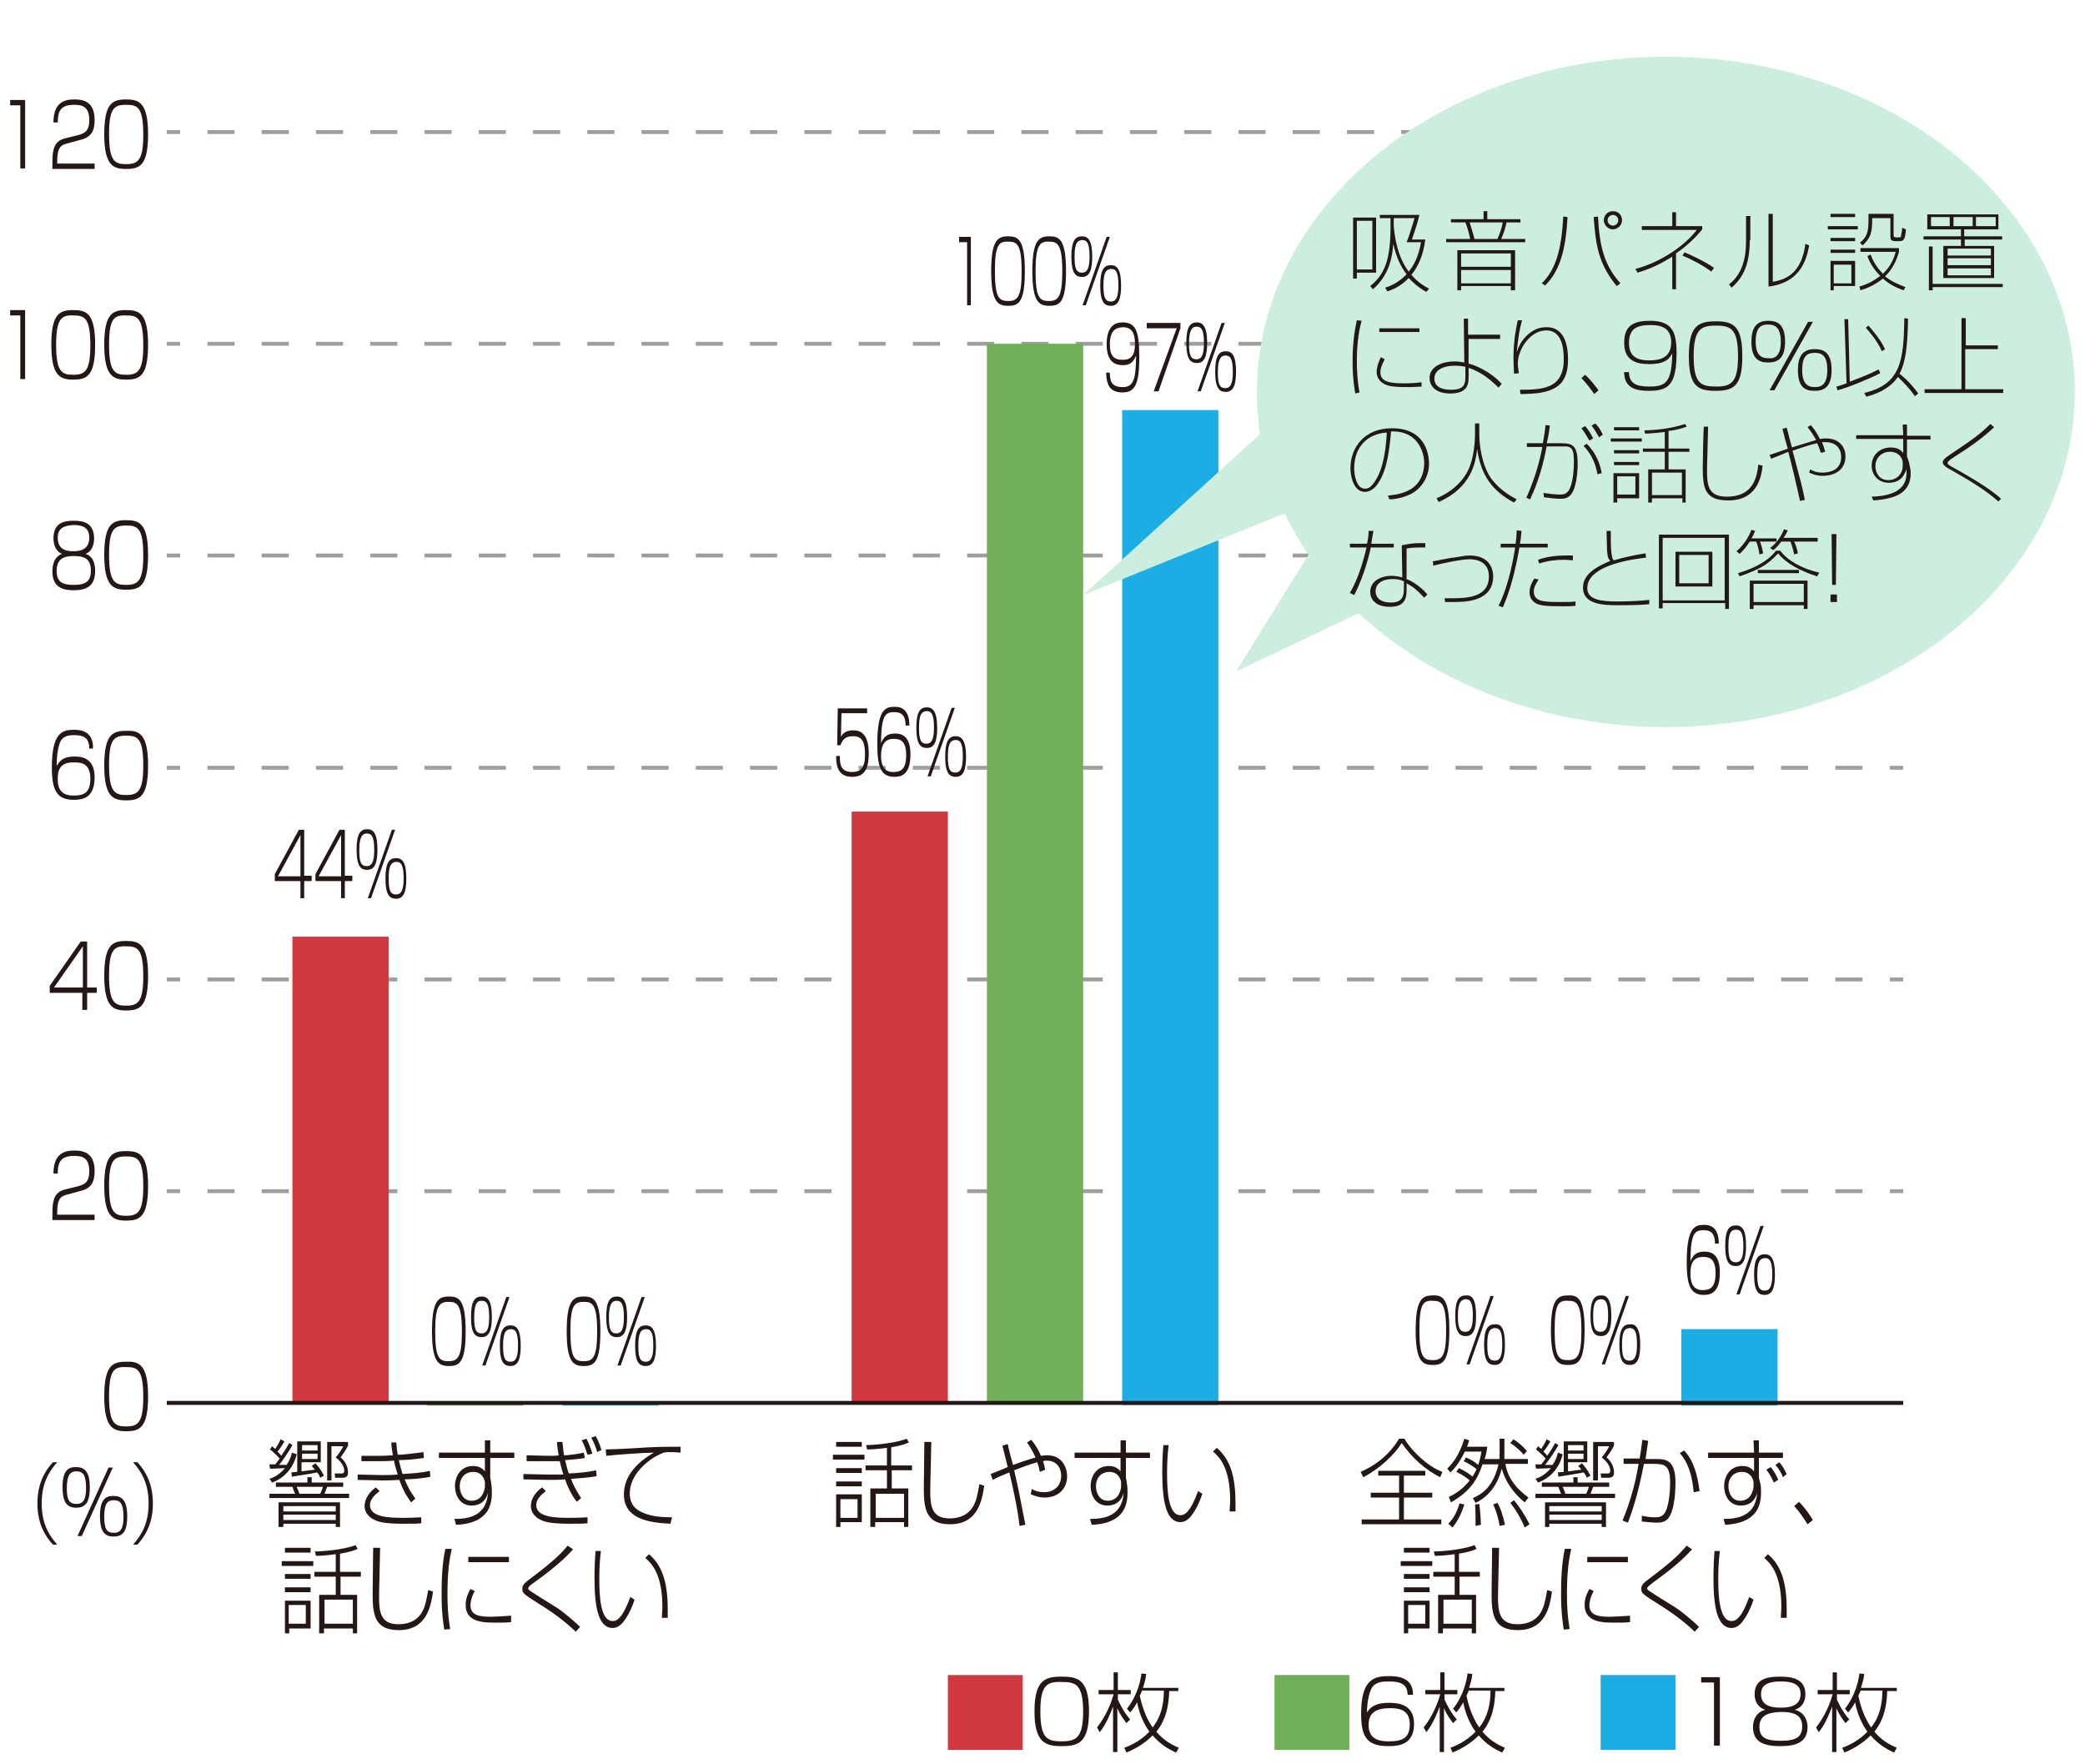 <?xml version="1.0" encoding="utf-8"?>
<!-- Generator: Adobe Illustrator 24.3.1, SVG Export Plug-In . SVG Version: 6.00 Build 0)  -->
<svg version="1.1" id="レイヤー_1" xmlns="http://www.w3.org/2000/svg" xmlns:xlink="http://www.w3.org/1999/xlink" x="0px"
	 y="0px" width="390px" height="330px" viewBox="0 0 390 330" style="enable-background:new 0 0 390 330;" xml:space="preserve">
<style type="text/css">
	.st0{fill:none;stroke:#9E9E9F;stroke-width:0.934;stroke-miterlimit:10;}
	.st1{fill:none;stroke:#9E9E9F;stroke-width:0.934;stroke-miterlimit:10;stroke-dasharray:6.582,6.582;}
	.st2{fill:#231815;}
	.st3{fill:#D1383F;}
	.st4{fill:#70AF58;}
	.st5{fill:#1DADE5;}
	.st6{fill:none;stroke:#231815;stroke-width:1.373;stroke-miterlimit:10;}
	.st7{fill:none;stroke:#006CB6;stroke-width:2.863;stroke-miterlimit:10;}
	.st8{fill:#FBDDD6;}
	.st9{fill:#006CB6;}
	.st10{fill:none;stroke:#9E9E9F;stroke-width:0.722;stroke-miterlimit:10;}
	.st11{fill:none;stroke:#9E9E9F;stroke-width:0.722;stroke-miterlimit:10;stroke-dasharray:4.977,4.977;}
	.st12{fill:none;stroke:#231815;stroke-width:0.722;stroke-miterlimit:10;}
	.st13{fill:#CCEEDF;}
	.st14{fill:none;stroke:#9E9E9F;stroke-width:0.722;stroke-miterlimit:10;stroke-dasharray:5.075,5.075;}
	.st15{fill:none;stroke:#231815;stroke-width:0.742;stroke-miterlimit:10;}
	.st16{clip-path:url(#SVGID_2_);fill:#E5F2F0;}
	.st17{clip-path:url(#SVGID_2_);}
	.st18{fill:none;stroke:#C8C9CA;stroke-width:6.308;stroke-miterlimit:10;}
	.st19{clip-path:url(#SVGID_2_);fill:#7DBFB4;}
	.st20{fill:none;stroke:#231815;stroke-width:0.919;stroke-miterlimit:10;}
	.st21{fill:#FFFFFF;}
	.st22{fill:none;stroke:#231815;stroke-width:4.596;stroke-miterlimit:10;}
	.st23{fill:none;stroke:#231815;stroke-width:1.379;stroke-miterlimit:10;}
	.st24{fill:#D8E9F8;}
	.st25{fill:#C2DCF1;}
	.st26{fill:#E3F0F9;}
	.st27{fill:#25275B;}
	.st28{fill:#B3B6D8;}
	.st29{fill:#F5C05B;}
	.st30{fill:#DE9823;}
	.st31{fill:#DF637A;}
	.st32{fill:#B43E59;}
	.st33{fill:#17183A;}
	.st34{fill:#D4CAE3;}
	.st35{fill:#E9E2F0;}
	.st36{fill:#3F4168;}
	.st37{fill:#ECAB5A;}
	.st38{fill:#D68521;}
	.st39{fill:#EB8A7D;}
	.st40{fill:#B45257;}
	.st41{fill:#B15021;}
	.st42{fill:#C43D63;}
	.st43{fill:#8C1D46;}
	.st44{fill:#CA695F;}
	.st45{fill:#A5B4DB;}
	.st46{fill:#E3766A;}
	.st47{fill:#323057;}
	.st48{fill:#9F484D;}
	.st49{fill:#58183F;}
	.st50{fill:#0A122E;}
	.st51{fill:#BDDBF3;}
	.st52{fill:#5B1C46;}
	.st53{fill:#7F73B2;}
	.st54{fill:#821F36;}
	.st55{fill:#6759A4;}
	.st56{fill:#7467AC;}
	.st57{fill:#2E2F70;}
	.st58{fill:#471336;}
	.st59{fill:#E6E6E6;}
	.st60{fill:none;stroke:#231815;stroke-width:0.623;stroke-linejoin:round;stroke-miterlimit:10;}
	.st61{fill:none;stroke:#231815;stroke-width:0.339;stroke-linejoin:round;stroke-miterlimit:10;}
	.st62{fill:#E1E0E2;stroke:#231815;stroke-width:0.623;stroke-miterlimit:10;}
	.st63{fill:#E6E6E6;stroke:#231815;stroke-width:0.623;stroke-linejoin:round;stroke-miterlimit:10;}
	.st64{fill:#E6E6E6;stroke:#231815;stroke-width:0.623;stroke-miterlimit:10;}
	.st65{fill:#FFFFFF;stroke:#231815;stroke-width:0.339;stroke-linejoin:round;stroke-miterlimit:10;}
	.st66{fill:#FFFFFF;stroke:#231815;stroke-width:0.227;stroke-linejoin:round;stroke-miterlimit:10;}
	.st67{fill:#E6E6E6;stroke:#231815;stroke-width:0.339;stroke-miterlimit:10;}
	.st68{fill:#D1D1D2;stroke:#231815;stroke-width:0.623;stroke-miterlimit:10;}
	.st69{fill:#BBD1E8;}
	.st70{fill:#E17054;}
	.st71{fill:#F9E1D3;}
	.st72{fill:#785956;}
	.st73{fill:#08427A;}
	.st74{fill:#9C9C9D;}
	.st75{fill:#4C4948;}
	.st76{fill:#725C9D;}
	.st77{fill:none;}
	.st78{fill:#D1D1D2;stroke:#231815;stroke-width:0.272;stroke-linejoin:round;stroke-miterlimit:10;}
	.st79{fill:#8F9193;stroke:#231815;stroke-width:0.623;stroke-linejoin:round;stroke-miterlimit:10;}
	.st80{stroke:#231815;stroke-width:0.623;stroke-miterlimit:10;}
	.st81{fill:#9C9C9D;stroke:#231815;stroke-width:0.623;stroke-miterlimit:10;}
	.st82{fill:#FFFFFF;stroke:#231815;stroke-width:0.623;stroke-miterlimit:10;}
	.st83{fill:#BB8D88;stroke:#231815;stroke-width:0.623;stroke-miterlimit:10;}
	.st84{fill:#D6B696;stroke:#231815;stroke-width:0.623;stroke-miterlimit:10;}
	.st85{fill:#F9E1D3;stroke:#231815;stroke-width:0.623;stroke-miterlimit:10;}
	.st86{fill:#785956;stroke:#231815;stroke-width:0.623;stroke-miterlimit:10;}
	.st87{fill:#518081;stroke:#231815;stroke-width:0.623;stroke-miterlimit:10;}
	.st88{fill:#006CB8;}
	.st89{fill:#EBA670;}
	.st90{stroke:#231815;stroke-width:7.602804e-02;stroke-miterlimit:10;}
	.st91{fill:#D1D1D2;stroke:#231815;stroke-width:7.602804e-02;stroke-linejoin:round;stroke-miterlimit:10;}
	.st92{fill:#518081;}
	.st93{fill:#FFFFFF;stroke:#231815;stroke-width:7.602804e-02;stroke-miterlimit:10;}
	.st94{fill:#604644;}
	.st95{fill:#A4AFC1;stroke:#231815;stroke-width:7.602804e-02;stroke-miterlimit:10;}
	.st96{fill:#BB8D88;}
	.st97{fill:#EBA670;stroke:#231815;stroke-width:0.623;stroke-miterlimit:10;}
	.st98{fill:#FFFFFF;stroke:#231815;stroke-width:0.449;stroke-linejoin:round;stroke-miterlimit:10;}
	.st99{fill:none;stroke:#231815;stroke-width:0.238;stroke-linejoin:round;stroke-miterlimit:10;}
	.st100{fill:#D1D1D2;stroke:#231815;stroke-width:0.194;stroke-linejoin:round;stroke-miterlimit:10;}
	.st101{fill:#FFFFFF;stroke:#231815;stroke-width:0.194;stroke-linejoin:round;stroke-miterlimit:10;}
	.st102{fill:#FFFFFF;stroke:#231815;stroke-width:0.177;stroke-linejoin:round;stroke-miterlimit:10;}
	.st103{fill:none;stroke:#DA4025;stroke-width:0.912;stroke-linejoin:round;stroke-miterlimit:10;}
	.st104{fill:#D1D1D2;stroke:#231815;stroke-width:0.228;stroke-linejoin:round;stroke-miterlimit:10;}
	.st105{fill:#FFFFFF;stroke:#231815;stroke-width:0.228;stroke-linejoin:round;stroke-miterlimit:10;}
	.st106{fill:#A4AFC1;stroke:#231815;stroke-width:0.228;stroke-linejoin:round;stroke-miterlimit:10;}
	.st107{fill:#80B6DB;}
	.st108{fill:#EBC0BF;}
	.st109{fill:#EBC0BF;stroke:#231815;stroke-width:0.623;stroke-miterlimit:10;}
	.st110{stroke:#231815;stroke-width:0.108;stroke-miterlimit:10;}
	.st111{fill:#FFFFFF;stroke:#231815;stroke-width:0.108;stroke-miterlimit:10;}
	.st112{fill:#5A423F;}
	.st113{fill:#B4B4B5;}
	.st114{fill:#FFFFFF;stroke:#231815;stroke-width:0.28;stroke-linecap:round;stroke-linejoin:round;stroke-miterlimit:10;}
	.st115{fill:#D1D1D2;stroke:#231815;stroke-width:0.623;stroke-linejoin:round;stroke-miterlimit:10;}
	.st116{fill:#FCFBE6;stroke:#231815;stroke-width:0.623;stroke-linejoin:round;stroke-miterlimit:10;}
	.st117{fill:none;stroke:#DA4025;stroke-width:0.448;stroke-linecap:round;stroke-linejoin:round;stroke-miterlimit:10;}
	.st118{fill:none;stroke:#984A38;stroke-width:0.448;stroke-miterlimit:10;}
	.st119{fill:#FFFFFF;stroke:#231815;stroke-width:0.448;stroke-linejoin:round;stroke-miterlimit:10;}
	.st120{fill:#F4E2D2;}
	.st121{fill:#F4E2D2;stroke:#231815;stroke-width:0.623;stroke-miterlimit:10;}
	.st122{fill:#B2CCE7;stroke:#231815;stroke-width:0.623;stroke-linejoin:round;stroke-miterlimit:10;}
	.st123{stroke:#231815;stroke-width:9.365687e-02;stroke-miterlimit:10;}
	.st124{fill:#9C9C9D;stroke:#231815;stroke-width:9.365687e-02;stroke-miterlimit:10;}
	.st125{fill:#6D6260;stroke:#231815;stroke-width:9.365687e-02;stroke-miterlimit:10;}
	.st126{fill:#CEBCA5;stroke:#231815;stroke-width:9.365687e-02;stroke-miterlimit:10;}
	.st127{fill:#FFFFFF;stroke:#231815;stroke-width:9.365687e-02;stroke-miterlimit:10;}
	.st128{stroke:#231815;stroke-width:9.286410e-02;stroke-miterlimit:10;}
	.st129{fill:#FFFFFF;stroke:#231815;stroke-width:9.286410e-02;stroke-miterlimit:10;}
	.st130{fill:#F9E1D3;stroke:#231815;stroke-width:9.286410e-02;stroke-miterlimit:10;}
	.st131{fill:#E17054;stroke:#231815;stroke-width:9.286410e-02;stroke-miterlimit:10;}
	.st132{fill:#725C9D;stroke:#231815;stroke-width:9.286410e-02;stroke-miterlimit:10;}
	.st133{fill:#9C9C9D;stroke:#231815;stroke-width:9.286410e-02;stroke-miterlimit:10;}
	.st134{fill:#785956;stroke:#231815;stroke-width:9.286410e-02;stroke-miterlimit:10;}
	.st135{fill:#D1D1D2;stroke:#231815;stroke-width:0.623;stroke-linejoin:round;stroke-miterlimit:10;}
	.st136{fill:#FCFBE6;stroke:#231815;stroke-width:0.623;stroke-linejoin:round;stroke-miterlimit:10;}
	.st137{fill:none;stroke:#DA4025;stroke-width:0.449;stroke-linecap:round;stroke-linejoin:round;stroke-miterlimit:10;}
	.st138{fill:none;stroke:#231815;stroke-width:0.449;stroke-linecap:round;stroke-linejoin:round;stroke-miterlimit:10;}
	.st139{fill:#FFFFFF;stroke:#231815;stroke-width:0.449;stroke-linejoin:round;stroke-miterlimit:10;}
	.st140{fill:none;stroke:#006CB8;stroke-width:48.495;stroke-miterlimit:10;}
	.st141{fill:#A38BBF;}
	.st142{fill:#D4D4D5;}
	.st143{fill:none;stroke:#231815;stroke-width:0.76;stroke-miterlimit:10;}
	.st144{fill:#D4D4D5;stroke:#231815;stroke-width:0.76;stroke-miterlimit:10;}
	.st145{fill:#FFFFFF;stroke:#231815;stroke-width:0.226;stroke-linecap:round;stroke-linejoin:round;stroke-miterlimit:10;}
	.st146{fill:#FFFFFF;stroke:#231815;stroke-width:0.241;stroke-linecap:round;stroke-linejoin:round;stroke-miterlimit:10;}
	.st147{fill:#FFFFFF;stroke:#231815;stroke-width:0.195;stroke-linecap:round;stroke-linejoin:round;stroke-miterlimit:10;}
	.st148{fill:#FFFFFF;stroke:#231815;stroke-width:0.579;stroke-miterlimit:10;}
	.st149{fill:#FFFFFF;stroke:#231815;stroke-width:0.577;stroke-miterlimit:10;}
	.st150{fill:#D1D1D2;stroke:#231815;stroke-width:0.76;stroke-miterlimit:10;}
	.st151{fill:#FFFFFF;stroke:#231815;stroke-width:1.044;stroke-linecap:round;stroke-linejoin:round;stroke-miterlimit:10;}
	.st152{fill:#858486;}
	.st153{fill:#7394C5;}
	.st154{fill:#94706D;}
	.st155{fill:#919192;}
	.st156{fill:#CFC9E2;}
	.st157{fill:#4F4C4B;}
	.st158{fill:#BDACD1;}
	.st159{fill:#D7EDF9;}
	.st160{fill:none;stroke:#231815;stroke-width:0.76;stroke-linejoin:round;stroke-miterlimit:10;}
	.st161{fill:#3F3D3E;stroke:#231815;stroke-width:0.287;stroke-linejoin:round;stroke-miterlimit:10;}
	.st162{fill:#785956;stroke:#231815;stroke-width:0.287;stroke-miterlimit:10;}
	.st163{fill:#D1D1D2;stroke:#231815;stroke-width:0.287;stroke-linejoin:round;stroke-miterlimit:10;}
	.st164{fill:#FFFFFF;stroke:#231815;stroke-width:0.332;stroke-linejoin:round;stroke-miterlimit:10;}
	.st165{fill:#D7EDF9;stroke:#231815;stroke-width:0.76;stroke-miterlimit:10;}
	.st166{fill:#D1D1D2;stroke:#231815;stroke-width:0.307;stroke-linejoin:round;stroke-miterlimit:10;}
	.st167{fill:#D1D1D2;stroke:#231815;stroke-width:0.382;stroke-linejoin:round;stroke-miterlimit:10;}
	.st168{fill:#636261;}
	.st169{fill:#7870AE;}
	.st170{fill:#EA6570;}
	.st171{fill:#E62B38;}
	.st172{fill:#F6C0A6;}
	.st173{fill:#272828;}
	.st174{fill:#014C67;}
	.st175{fill:#040000;}
	.st176{fill:#4C4986;}
	.st177{fill:#293A54;}
	.st178{fill:#EDB49E;}
	.st179{fill:#CBCBCB;}
	.st180{fill:#181818;}
	.st181{fill:#F2DA78;}
	.st182{fill:none;stroke:#A38BBF;stroke-width:16.146;stroke-miterlimit:10;}
</style>
<g>
	<g>
		<g>
			<g>
				<line class="st10" x1="31.2" y1="222.8" x2="33.7" y2="222.8"/>
				<line class="st14" x1="38.8" y1="222.8" x2="351" y2="222.8"/>
				<line class="st10" x1="353.5" y1="222.8" x2="356" y2="222.8"/>
			</g>
		</g>
		<g>
			<g>
				<line class="st10" x1="31.2" y1="183.2" x2="33.7" y2="183.2"/>
				<line class="st14" x1="38.8" y1="183.2" x2="351" y2="183.2"/>
				<line class="st10" x1="353.5" y1="183.2" x2="356" y2="183.2"/>
			</g>
		</g>
		<g>
			<g>
				<line class="st10" x1="31.2" y1="143.6" x2="33.7" y2="143.6"/>
				<line class="st14" x1="38.8" y1="143.6" x2="351" y2="143.6"/>
				<line class="st10" x1="353.5" y1="143.6" x2="356" y2="143.6"/>
			</g>
		</g>
		<g>
			<g>
				<line class="st10" x1="31.2" y1="103.9" x2="33.7" y2="103.9"/>
				<line class="st14" x1="38.8" y1="103.9" x2="351" y2="103.9"/>
				<line class="st10" x1="353.5" y1="103.9" x2="356" y2="103.9"/>
			</g>
		</g>
		<g>
			<g>
				<line class="st10" x1="31.2" y1="64.3" x2="33.7" y2="64.3"/>
				<line class="st14" x1="38.8" y1="64.3" x2="351" y2="64.3"/>
				<line class="st10" x1="353.5" y1="64.3" x2="356" y2="64.3"/>
			</g>
		</g>
		<g>
			<g>
				<line class="st10" x1="31.2" y1="24.7" x2="33.7" y2="24.7"/>
				<line class="st14" x1="38.8" y1="24.7" x2="351" y2="24.7"/>
				<line class="st10" x1="353.5" y1="24.7" x2="356" y2="24.7"/>
			</g>
		</g>
	</g>
	<g>
		<path class="st2" d="M4.7,18.7v12.8H3.8V19.7H1.9v-1H4.7z"/>
		<path class="st2" d="M12.7,26.8c-1.2,0.3-2,0.6-2,3.4v0.4h7v1H9.8v-0.4c0-1.6,0-2.3,0.2-3.1c0.4-1.8,1.6-2.1,2.5-2.3l2-0.5
			c1.1-0.3,2.2-0.6,2.2-2.8c0-2.4-1.1-2.9-2.8-2.9c-2.4,0-3.1,1-3.1,3.3H10c0-3.5,1.8-4.3,3.8-4.3c1.2,0,3.9,0,3.9,3.8
			c0,2.1-0.6,3.3-2.8,3.8L12.7,26.8z"/>
		<path class="st2" d="M27.7,25.1c0,5.9-1.6,6.5-4.1,6.5c-2.4,0-4.1-0.6-4.1-6.5c0-5.9,1.6-6.5,4.1-6.5C26,18.6,27.7,19.2,27.7,25.1
			z M20.4,25.1c0,5.1,1.1,5.6,3.2,5.6c2.2,0,3.2-0.7,3.2-5.5c0-5.2-1.1-5.6-3.2-5.6C21.3,19.6,20.4,20.3,20.4,25.1z"/>
		<path class="st2" d="M4.7,58.1v12.8H3.8V59H1.9v-1H4.7z"/>
		<path class="st2" d="M17.8,64.5c0,5.9-1.6,6.5-4.1,6.5c-2.4,0-4.1-0.6-4.1-6.5c0-5.9,1.6-6.5,4.1-6.5C16.1,58,17.8,58.5,17.8,64.5
			z M10.5,64.5c0,5.1,1.1,5.6,3.2,5.6c2.2,0,3.2-0.7,3.2-5.5c0-5.2-1.1-5.6-3.2-5.6C11.5,58.9,10.5,59.6,10.5,64.5z"/>
		<path class="st2" d="M27.7,64.5c0,5.9-1.6,6.5-4.1,6.5c-2.4,0-4.1-0.6-4.1-6.5c0-5.9,1.6-6.5,4.1-6.5C26,58,27.7,58.5,27.7,64.5z
			 M20.4,64.5c0,5.1,1.1,5.6,3.2,5.6c2.2,0,3.2-0.7,3.2-5.5c0-5.2-1.1-5.6-3.2-5.6C21.3,58.9,20.4,59.6,20.4,64.5z"/>
		<path class="st2" d="M17.8,106.8c0,2.8-1.6,3.6-4,3.6c-2.6,0-4-0.9-4-3.6c0-0.3,0-2.6,1.8-3.2c-1.5-0.6-1.6-2.4-1.6-2.9
			c0-3,2.1-3.3,3.8-3.3c1.8,0,3.8,0.4,3.8,3.3c0,0.6-0.1,2.3-1.6,2.9C17.8,104.1,17.8,106.4,17.8,106.8z M10.6,106.8
			c0,2,1,2.6,3.2,2.6c2.4,0,3.2-0.8,3.2-2.7c0-2.3-1.4-2.7-3.2-2.7C11.8,104,10.6,104.6,10.6,106.8z M10.8,100.6
			c0,2.5,2.1,2.5,3,2.5c1,0,2.9-0.2,2.9-2.5c0-1.3-0.5-2.4-2.9-2.4C11.2,98.3,10.8,99.4,10.8,100.6z"/>
		<path class="st2" d="M27.7,103.8c0,5.9-1.6,6.5-4.1,6.5c-2.4,0-4.1-0.6-4.1-6.5c0-5.9,1.6-6.5,4.1-6.5
			C26,97.3,27.7,97.8,27.7,103.8z M20.4,103.8c0,5.1,1.1,5.6,3.2,5.6c2.2,0,3.2-0.7,3.2-5.5c0-5.2-1.1-5.6-3.2-5.6
			C21.3,98.3,20.4,99,20.4,103.8z"/>
		<path class="st2" d="M16.7,140.1c0-1.8-0.7-2.6-2.8-2.6c-0.7,0-2,0-2.6,1.2c-0.5,1.1-0.7,2.9-0.7,4.6c0.6-1.2,1.5-1.8,3.3-1.8
			c1.3,0,3.8,0.2,3.8,3.9c0,3.9-2.3,4.2-3.9,4.2c-3.2,0-4.1-1.8-4.1-6.1c0-6.5,2-7,4.1-7c0.9,0,3.7,0,3.6,3.5H16.7z M10.8,145.8
			c0,2.9,2,3,3,3c2,0,3.1-0.6,3.1-3.2c0-3-2-3-3-3C10.9,142.5,10.8,144.5,10.8,145.8z"/>
		<path class="st2" d="M27.7,143.2c0,5.9-1.6,6.5-4.1,6.5c-2.4,0-4.1-0.6-4.1-6.5c0-5.9,1.6-6.5,4.1-6.5
			C26,136.6,27.7,137.2,27.7,143.2z M20.4,143.1c0,5.1,1.1,5.6,3.2,5.6c2.2,0,3.2-0.7,3.2-5.5c0-5.2-1.1-5.6-3.2-5.6
			C21.3,137.6,20.4,138.3,20.4,143.1z"/>
		<path class="st2" d="M16.3,176.1v8.6h1.8v1h-1.8v3.2h-0.9v-3.2H9.3v-1.3l5.8-8.3H16.3z M15.5,177l-5.4,7.7h5.4V177z"/>
		<path class="st2" d="M27.7,182.5c0,5.9-1.6,6.5-4.1,6.5c-2.4,0-4.1-0.6-4.1-6.5c0-5.9,1.6-6.5,4.1-6.5
			C26,176,27.7,176.5,27.7,182.5z M20.4,182.5c0,5.1,1.1,5.6,3.2,5.6c2.2,0,3.2-0.7,3.2-5.5c0-5.2-1.1-5.6-3.2-5.6
			C21.3,176.9,20.4,177.7,20.4,182.5z"/>
		<path class="st2" d="M12.7,223.4c-1.2,0.3-2,0.6-2,3.4v0.4h7v1H9.8v-0.4c0-1.6,0-2.3,0.2-3.1c0.4-1.8,1.6-2.1,2.5-2.3l2-0.5
			c1.1-0.3,2.2-0.6,2.2-2.8c0-2.4-1.1-2.9-2.8-2.9c-2.4,0-3.1,1-3.1,3.3H10c0-3.5,1.8-4.3,3.8-4.3c1.2,0,3.9,0,3.9,3.8
			c0,2.1-0.6,3.3-2.8,3.8L12.7,223.4z"/>
		<path class="st2" d="M27.7,221.8c0,5.9-1.6,6.5-4.1,6.5c-2.4,0-4.1-0.6-4.1-6.5c0-5.9,1.6-6.5,4.1-6.5
			C26,215.3,27.7,215.8,27.7,221.8z M20.4,221.8c0,5.1,1.1,5.6,3.2,5.6c2.2,0,3.2-0.7,3.2-5.5c0-5.2-1.1-5.6-3.2-5.6
			C21.3,216.3,20.4,217,20.4,221.8z"/>
		<path class="st2" d="M27.7,261.2c0,5.9-1.6,6.5-4.1,6.5c-2.4,0-4.1-0.6-4.1-6.5c0-5.9,1.6-6.5,4.1-6.5
			C26,254.6,27.7,255.2,27.7,261.2z M20.4,261.2c0,5.1,1.1,5.6,3.2,5.6c2.2,0,3.2-0.7,3.2-5.5c0-5.2-1.1-5.6-3.2-5.6
			C21.3,255.6,20.4,256.3,20.4,261.2z"/>
	</g>
	<g>
		<g>
			<path class="st2" d="M10.7,273.5c-1.6,1.8-2.9,4-2.9,7.7c0,3.7,1.3,5.9,2.9,7.7H9.9c-2.5-2.7-2.9-5.6-2.9-7.7s0.4-5,2.9-7.7H10.7
				z"/>
			<path class="st2" d="M16.8,278.2c0,2.3-0.5,3.8-2.5,3.8c-1.4,0-2.6-0.5-2.6-3.8c0-3.1,1-3.8,2.5-3.8
				C15.7,274.4,16.8,275.1,16.8,278.2z M12.5,278.3c0,2.2,0.4,3,1.8,3c1.2,0,1.8-0.7,1.8-3c0-2.6-0.7-3.1-1.8-3.1
				C13.2,275.2,12.5,275.8,12.5,278.3z M21.1,274.5l-5.8,12.8h-0.8l5.8-12.8H21.1z M23.8,283.6c0,2.3-0.5,3.8-2.5,3.8
				c-1.4,0-2.6-0.5-2.6-3.8c0-3.1,1-3.8,2.5-3.8C22.7,279.8,23.8,280.5,23.8,283.6z M19.5,283.7c0,2.2,0.4,3,1.8,3
				c1.2,0,1.8-0.7,1.8-3c0-2.6-0.7-3.1-1.8-3.1C20.1,280.6,19.5,281.2,19.5,283.7z"/>
			<path class="st2" d="M25.7,273.5c2.5,2.7,2.9,5.6,2.9,7.7s-0.4,5-2.9,7.7h-0.8c1.6-1.8,2.9-4,2.9-7.7c0-3.7-1.3-5.9-2.9-7.7H25.7
				z"/>
		</g>
	</g>
	<g>
		<g>
			<path class="st3" d="M191.3,313.3v14h-14v-14H191.3z"/>
			<path class="st2" d="M203.7,320.1c0,5.9-2,6.5-5.1,6.5c-3,0-5.1-0.6-5.1-6.5c0-5.9,2-6.5,5.1-6.5
				C201.6,313.6,203.7,314.1,203.7,320.1z M194.6,320.1c0,5.1,1.3,5.6,4,5.6c2.7,0,4-0.7,4-5.5c0-5.2-1.4-5.6-4-5.6
				C195.8,314.5,194.6,315.2,194.6,320.1z"/>
			<path class="st2" d="M210.7,322.3c-0.5-0.7-1.1-1.4-1.7-2.8v8.2h-0.8v-8.5c-0.4,1-1.2,3.2-2.5,4.8l-0.5-0.9
				c1.6-2,2.6-4.4,3.1-6.2h-2.8v-0.8h2.8v-3.3h0.8v3.3h2.4v0.8h-2.4v1c0.2,0.4,0.9,2.1,2.3,3.7L210.7,322.3z M220.4,315.5v0.8h-1.7
				c-0.1,4.5-1.6,6.6-2.4,7.6c1.2,1.4,2.5,2.3,4.2,3l-0.5,0.9c-1.6-0.7-3-1.6-4.4-3.2c-1.4,1.4-3,2.4-4.9,3.2l-0.4-0.9
				c0.6-0.2,2.9-1.1,4.7-3c-1-1.4-1.9-3.3-2.3-5.5c-0.2,0.4-0.6,1.1-1.3,1.9l-0.6-0.7c2-2.5,2.6-5.5,2.7-6.6l0.9,0.1
				c-0.1,1-0.3,1.6-0.6,2.6H220.4z M213.6,316.3c-0.1,0.3-0.3,0.6-0.4,0.9c0.3,1.3,0.9,3.8,2.4,5.9c1.6-2,2.1-4.4,2.1-6.9H213.6z"/>
			<path class="st4" d="M252.4,313.3v14h-14v-14H252.4z"/>
			<path class="st2" d="M263.3,317.1c0-1.8-0.9-2.6-3.5-2.6c-0.9,0-2.5,0-3.2,1.2c-0.6,1.1-0.9,2.9-0.9,4.6c0.7-1.2,1.9-1.8,4.1-1.8
				c1.6,0,4.7,0.2,4.7,3.9c0,3.9-2.8,4.2-4.8,4.2c-4.1,0-5.1-1.8-5.1-6.1c0-6.5,2.5-7,5.2-7c1.1,0,4.6,0,4.5,3.5H263.3z M256,322.7
				c0,2.9,2.5,3,3.8,3c2.5,0,3.9-0.6,3.9-3.2c0-3-2.5-3-3.8-3C256.2,319.5,256,321.5,256,322.7z"/>
			<path class="st2" d="M271.8,322.3c-0.5-0.7-1.1-1.4-1.7-2.8v8.2h-0.8v-8.5c-0.4,1-1.2,3.2-2.5,4.8l-0.5-0.9
				c1.6-2,2.6-4.4,3.1-6.2h-2.8v-0.8h2.8v-3.3h0.8v3.3h2.4v0.8h-2.4v1c0.2,0.4,0.9,2.1,2.3,3.7L271.8,322.3z M281.4,315.5v0.8h-1.7
				c-0.1,4.5-1.6,6.6-2.4,7.6c1.2,1.4,2.5,2.3,4.2,3l-0.5,0.9c-1.6-0.7-3-1.6-4.4-3.2c-1.4,1.4-3,2.4-4.9,3.2l-0.4-0.9
				c0.6-0.2,2.9-1.1,4.7-3c-1-1.4-1.9-3.3-2.3-5.5c-0.2,0.4-0.6,1.1-1.3,1.9l-0.6-0.7c2-2.5,2.6-5.5,2.7-6.6l0.9,0.1
				c-0.1,1-0.3,1.6-0.6,2.6H281.4z M274.7,316.3c-0.1,0.3-0.3,0.6-0.4,0.9c0.3,1.3,0.9,3.8,2.4,5.9c1.6-2,2.1-4.4,2.1-6.9H274.7z"/>
			<path class="st5" d="M313.4,313.3v14h-14v-14H313.4z"/>
			<path class="st2" d="M321.7,313.7v12.8h-1.1v-11.8h-2.4v-1H321.7z"/>
			<path class="st2" d="M338.1,323c0,2.8-2,3.6-5.1,3.6c-3.3,0-5.1-0.9-5.1-3.6c0-0.3,0-2.6,2.3-3.2c-1.9-0.6-2-2.4-2-2.9
				c0-3,2.6-3.3,4.8-3.3c2.2,0,4.7,0.4,4.7,3.3c0,0.6-0.1,2.3-2,2.9C338.1,320.4,338.1,322.7,338.1,323z M329.1,323
				c0,2,1.2,2.6,4,2.6c3,0,4-0.8,4-2.7c0-2.3-1.8-2.7-4-2.7C330.6,320.3,329.1,320.9,329.1,323z M329.4,316.9c0,2.5,2.7,2.5,3.8,2.5
				c1.2,0,3.6-0.2,3.6-2.5c0-1.3-0.6-2.4-3.7-2.4C329.9,314.5,329.4,315.7,329.4,316.9z"/>
			<path class="st2" d="M345.2,322.3c-0.5-0.7-1.1-1.4-1.7-2.8v8.2h-0.8v-8.5c-0.4,1-1.2,3.2-2.5,4.8l-0.5-0.9
				c1.6-2,2.6-4.4,3.1-6.2h-2.8v-0.8h2.8v-3.3h0.8v3.3h2.4v0.8h-2.4v1c0.2,0.4,0.9,2.1,2.3,3.7L345.2,322.3z M354.8,315.5v0.8H353
				c-0.1,4.5-1.6,6.6-2.4,7.6c1.2,1.4,2.5,2.3,4.2,3l-0.5,0.9c-1.6-0.7-3-1.6-4.4-3.2c-1.4,1.4-3,2.4-4.9,3.2l-0.4-0.9
				c0.6-0.2,2.9-1.1,4.7-3c-1-1.4-1.9-3.3-2.3-5.5c-0.2,0.4-0.6,1.1-1.3,1.9l-0.6-0.7c2-2.5,2.6-5.5,2.7-6.6l0.9,0.1
				c-0.1,1-0.3,1.6-0.6,2.6H354.8z M348,316.3c-0.1,0.3-0.3,0.6-0.4,0.9c0.3,1.3,0.9,3.8,2.4,5.9c1.6-2,2.1-4.4,2.1-6.9H348z"/>
		</g>
	</g>
	<g>
		<g>
			<path class="st2" d="M57.5,277.3v-1h0.8v1h5.9v0.8h-3c-0.1,0.2-0.4,1.1-0.5,1.3h4.6v0.8H50.4v-0.8h4.8c-0.2-0.4-0.4-1-0.5-1.3
				h-3.1v-0.8H57.5z M55.5,272c-0.6,2.5-2.2,4.4-4.6,5.3l-0.5-0.7c0.6-0.2,1.7-0.6,2.9-2c-2.2,0.1-2.4,0.1-2.8,0.1l-0.1-0.8h1.1
				c0.5-0.6,0.6-0.8,0.8-1.1c-0.7-0.8-1.4-1.4-1.8-1.7l0.4-0.6c0.2,0.2,0.3,0.3,0.6,0.5c0.2-0.3,0.7-1.1,1-1.8l0.7,0.4
				c-0.5,0.9-1.1,1.7-1.3,1.9c0.4,0.4,0.6,0.6,0.7,0.8c0.3-0.4,0.9-1.3,1.5-2.4l0.6,0.4c-0.8,1.4-1.9,3-2.5,3.7c0.2,0,1.1,0,1.4,0
				c0.7-1,0.9-1.8,1-2.3L55.5,272z M63.6,281v4.6h-0.8V285H53v0.6h-0.9V281H63.6z M62.7,281.7H53v1h9.8V281.7z M62.7,283.3H53v1h9.8
				V283.3z M59,273.7c0.3,0.3,1,1.1,1.6,2.3l-0.7,0.4c-0.2-0.5-0.3-0.7-0.6-1c-0.8,0.2-2.9,0.5-4.7,0.8l-0.1-0.8
				c0.2,0,0.9-0.1,1.1-0.1v-5.7h4.4v3.9h-3.6v1.7c1.1-0.1,1.2-0.2,2.5-0.3c-0.3-0.4-0.3-0.4-0.6-0.7L59,273.7z M59.9,279.4
				c0.2-0.4,0.5-1.2,0.5-1.3h-4.9c0.1,0.2,0.5,1.2,0.5,1.3H59.9z M59.4,270.3h-2.9v1h2.9V270.3z M59.4,271.9h-2.9v1h2.9V271.9z
				 M65.1,269.7v0.7c-0.4,0.8-1.1,1.8-1.4,2.2c0.8,0.6,1.4,1.7,1.4,2.8c0,0.3,0,1-1,1h-1.4l-0.1-0.8l1.3,0c0.3,0,0.5-0.1,0.5-0.5
				c0-0.9-0.7-1.8-1.6-2.5c0.5-0.6,1.1-1.4,1.4-2.1H62v6.4h-0.8v-7.2H65.1z"/>
			<path class="st2" d="M74.1,269.7c0.1,0.6,0.1,1.3,0.3,2.4c0.8,0,2.7-0.2,4.8-0.5l0.1,1.1c-2.2,0.3-3.5,0.4-4.7,0.4
				c0.3,1.3,0.5,2,0.7,2.6c1.5-0.1,3.6-0.2,5.1-0.6l0.1,1.1c-1.2,0.3-3.5,0.5-4.8,0.5c0.7,1.8,1.5,2.9,2,3.6l-0.8,0.7
				c-0.5-0.7-1.4-1.9-2.2-4.2c-1.7,0.1-2.1,0.1-3.3,0.1l-4.5-0.1v-1l4.5,0.1c0.6,0,1.8,0,3-0.1c-0.3-1-0.5-1.5-0.7-2.6
				c-1.2,0.1-2.1,0.1-2.6,0.1l-3.5,0v-1l3.4,0c1.3,0,2.4-0.1,2.5-0.1c-0.2-1-0.3-1.8-0.3-2.4H74.1z M71,278.9
				c-0.8,0.6-1.8,1.5-1.8,2.6c0,2.3,3.6,2.4,6.2,2.4c1.9,0,2.7-0.1,3.4-0.1v1.1c-0.6,0.1-1.4,0.1-3.4,0.1c-3.7,0-4.7-0.4-5.3-0.7
				c-0.5-0.2-1.9-1-1.9-2.6c0-1.5,1-2.7,2.1-3.5L71,278.9z"/>
			<path class="st2" d="M90.7,269.4h1v2.3h4.5v1h-4.5v3.7c0.1,0.3,0.1,0.7,0.2,1.2c0.1,0.5,0.1,1,0.1,1.7c0,3.3-1.7,5.7-6.7,5.9
				l-0.3-1.1c5.8,0.1,6.1-3.4,6.3-4.9c-0.2,0.7-0.8,2.4-3.1,2.4c-2.2,0-3.1-2-3.1-3.6c0-1.9,1.1-3.8,3.4-3.8c1.4,0,1.9,0.7,2.2,1
				l0-2.5h-8.6v-1h8.6L90.7,269.4z M90.7,277.2c0-0.1-0.3-1.9-2.2-1.9c-1.3,0-2.5,0.9-2.5,2.7c0,1,0.5,2.7,2.2,2.7
				c0.5,0,1-0.1,1.5-0.5c0.7-0.5,1-1.8,1-2.1V277.2z"/>
			<path class="st2" d="M105.2,269.7c0.1,1.1,0.2,1.8,0.3,2.5c0.7,0,2.4-0.2,3.7-0.5l0.2,1c-1.1,0.2-2.3,0.3-3.7,0.4
				c0.3,1.3,0.5,2,0.7,2.5c1.7-0.1,3.4-0.2,5.1-0.6l0.1,1.1c-1,0.2-1.9,0.3-4.8,0.5c0.7,1.8,1.4,2.8,1.9,3.6l-0.8,0.7
				c-0.5-0.6-1.4-1.9-2.2-4.2c-1,0.1-2.3,0.1-3.3,0.1l-4.5-0.1v-1l4.5,0.1c0.7,0,2.3,0,3,0c-0.1-0.2-0.4-1.2-0.7-2.5
				c-0.5,0-1.2,0-1.8,0l-4.4,0v-1.1l4.2,0.1c0.4,0,1.5,0,1.8-0.1c-0.2-1.1-0.3-1.9-0.3-2.5H105.2z M102.1,278.9
				c-0.8,0.6-1.8,1.5-1.8,2.6c0,2.3,3.6,2.4,6.2,2.4c1.9,0,2.7-0.1,3.4-0.1v1.1c-0.6,0.1-1.4,0.1-3.4,0.1c-3.7,0-4.7-0.4-5.3-0.7
				c-0.5-0.2-1.9-1-1.9-2.6c0-1.5,1-2.7,2.1-3.5L102.1,278.9z M109.9,272.1c-0.1-0.2-0.5-1.7-1.1-2.7l0.9-0.3c0.4,0.8,0.9,2,1.1,2.8
				L109.9,272.1z M111.7,271.6c-0.1-0.5-0.5-1.6-1.1-2.7l0.8-0.3c0.5,0.8,0.8,1.6,1.1,2.6L111.7,271.6z"/>
			<path class="st2" d="M127.3,271.7c-1.4-0.1-1.5-0.1-1.9-0.1c-1,0-1.3,0.1-1.5,0.2c-2.7,1.1-6.1,4-6.1,7.5c0,2.1,1.1,3.1,2.6,3.7
				c1.7,0.7,3.7,0.8,5.3,0.8l-0.3,1.2c-4.3-0.2-8.7-1-8.7-5.5c0-3.6,2.7-6.1,5.6-7.8c-1.7,0-7.3,0.4-8.9,0.6l-0.1-1.2
				c0.7,0,3.5-0.1,4.9-0.2c4.4-0.3,5.6-0.3,9.1-0.3V271.7z"/>
			<path class="st2" d="M58.6,292v0.9h-5.9V292H58.6z M58.1,289.5v0.9h-4.8v-0.9H58.1z M58.1,294.4v0.9h-4.8v-0.9H58.1z M58.1,296.9
				v0.9h-4.8v-0.9H58.1z M58.1,299.4v5.2h-4v0.9h-0.8v-6.1H58.1z M57.2,300.2h-3.2v3.5h3.2V300.2z M63.7,294h3.8v0.9h-3.8v3.4h3.1
				v7.2H66v-0.9h-5.4v0.9h-0.9v-7.2h3.1v-3.4h-4V294h4v-3.3c-2.3,0.3-3,0.3-3.7,0.3l-0.2-0.8c3.1-0.1,6.1-0.6,7.6-1.2l0.4,0.7
				c-0.4,0.2-1.4,0.6-3.3,0.9V294z M66,299.2h-5.3v4.5H66V299.2z"/>
			<path class="st2" d="M71.1,289.5c0,1.4-0.2,7.6-0.2,8.9c0,2.8,0.1,5.4,3.6,5.4c3.4,0,4.4-2.1,4.7-2.8c0.5-1,0.7-2.7,0.9-3.6
				l0.9,0.3c-0.4,2.6-1.1,7.2-6.4,7.2c-4.4,0-4.9-2.7-4.9-6.7c0-1.4,0.1-7.4,0.1-8.7H71.1z"/>
			<path class="st2" d="M84.5,289.7c-0.4,1.8-0.8,4.1-0.8,8.4c0,4.1,0.4,5.7,0.5,6.6l-1.1,0.1c-0.2-1.3-0.5-3.2-0.5-6.5
				c0-2.9,0.1-5.8,0.7-8.6L84.5,289.7z M88.8,297.6c-0.8,1.4-0.8,2.5-0.8,2.7c0,2,2.1,2.1,3.9,2.1c0.2,0,2.6-0.1,3.7-0.2v1.2
				c-0.9,0.1-1.7,0.1-2.9,0.1c-2.1,0-5.6,0-5.6-3.3c0-0.8,0.2-1.8,0.9-3L88.8,297.6z M95.2,291.2v1h-7.6v-1H95.2z"/>
			<path class="st2" d="M107.7,305.2c-2.5-2.4-5.1-4.1-6.7-5.1c-3-1.9-3.3-2.1-3.3-2.9c0-0.6,0.2-1,1.6-2c4.5-3.4,5.6-4.6,6.9-6.1
				l1,0.7c-1.4,1.5-3,3.1-7.3,6.2c-0.7,0.5-1.1,0.8-1.1,1.1c0,0.2,0.1,0.3,0.9,0.8c0.7,0.5,4,2.5,4.6,2.9c0.2,0.1,2.6,1.9,4.2,3.5
				L107.7,305.2z"/>
			<path class="st2" d="M112.4,290.1c-0.1,0.8-0.3,2.5-0.3,5.1c0,3.4,0.2,8,2.5,8c0.7,0,1.1-0.4,1.6-1c0.4-0.5,1-1.6,1.7-3.5
				l0.8,0.5c-0.9,2.7-1.9,3.9-2.3,4.4c-0.3,0.3-0.9,0.9-1.8,0.9c-2.7,0-3.4-4-3.4-9.3c0-2.1,0.1-4,0.2-5.1L112.4,290.1z
				 M123.8,302.6c0-0.5,0.1-1.2,0.1-2.1c0-6-2-8.1-3.2-9.1l0.7-0.7c2.2,1.9,3.5,4.7,3.5,10.3c0,0.6,0,1.1,0,1.6L123.8,302.6z"/>
		</g>
	</g>
	<g>
		<g>
			<path class="st2" d="M161.7,272.1v0.9h-5.9v-0.9H161.7z M161.2,269.7v0.9h-4.8v-0.9H161.2z M161.2,274.6v0.9h-4.8v-0.9H161.2z
				 M161.2,277.1v0.9h-4.8v-0.9H161.2z M161.2,279.5v5.2h-4v0.9h-0.8v-6.1H161.2z M160.4,280.4h-3.2v3.5h3.2V280.4z M166.8,274.1
				h3.8v0.9h-3.8v3.4h3.1v7.2h-0.8v-0.9h-5.4v0.9h-0.9v-7.2h3.1V275h-4v-0.9h4v-3.3c-2.3,0.3-3,0.3-3.7,0.3l-0.2-0.8
				c3.1-0.1,6.1-0.6,7.6-1.2l0.4,0.7c-0.4,0.2-1.4,0.6-3.3,0.9V274.1z M169.1,279.4h-5.3v4.5h5.3V279.4z"/>
			<path class="st2" d="M174.2,269.7c0,1.4-0.2,7.6-0.2,8.9c0,2.8,0.1,5.4,3.6,5.4c3.4,0,4.4-2.1,4.7-2.8c0.5-1,0.7-2.7,0.9-3.6
				l0.9,0.3c-0.4,2.6-1.1,7.2-6.4,7.2c-4.4,0-4.9-2.7-4.9-6.7c0-1.4,0.1-7.4,0.1-8.7H174.2z"/>
			<path class="st2" d="M192.9,269.3c0.4,0.5,1.2,1.5,1.8,3c0.7-0.1,0.9-0.1,1.2-0.1c2.7,0,3.7,2.2,3.7,3.9c0,2.6-1.9,4-4.2,4
				c-1.2,0-2-0.4-2.6-0.6l0.2-1c0.5,0.3,1.2,0.6,2.3,0.6c1.9,0,3.2-1.2,3.2-3.1c0-1.1-0.6-2.8-2.7-2.8c-0.2,0-0.4,0-0.7,0.1
				c0.2,0.6,0.3,1,0.4,1.6l-1,0.4c-0.1-0.6-0.2-1-0.5-1.8c-1.5,0.4-3.5,1.2-4.3,1.5c0.8,3.4,0.9,4.1,2.1,10.2l-1.1,0.2
				c-0.3-2.9-1.2-7.1-1.9-10c-1.4,0.6-1.8,0.7-3.1,1.4l-0.4-1.1c0.5-0.2,2.8-1.1,3.2-1.3c-0.3-1.3-0.7-2.7-1-4l1-0.3
				c0,0.2,0.9,3.7,1,3.9c1.6-0.6,3.2-1.1,4.2-1.4c-0.6-1.3-1.1-2.1-1.6-2.8L192.9,269.3z"/>
			<path class="st2" d="M209.6,269.4h1v2.3h4.5v1h-4.5v3.7c0.1,0.3,0.1,0.7,0.2,1.2c0.1,0.5,0.1,1,0.1,1.7c0,3.3-1.7,5.7-6.7,5.9
				l-0.3-1.1c5.8,0.1,6.1-3.4,6.3-4.9c-0.2,0.7-0.8,2.4-3.1,2.4c-2.2,0-3.1-2-3.1-3.6c0-1.9,1.1-3.8,3.4-3.8c1.4,0,1.9,0.7,2.2,1
				l0-2.5h-8.6v-1h8.6L209.6,269.4z M209.7,277.2c0-0.1-0.3-1.9-2.2-1.9c-1.3,0-2.5,0.9-2.5,2.7c0,1,0.5,2.7,2.2,2.7
				c0.5,0,1-0.1,1.5-0.5c0.7-0.5,1-1.8,1-2.1V277.2z"/>
			<path class="st2" d="M218.6,270.3c-0.1,0.8-0.3,2.5-0.3,5.1c0,3.4,0.2,8,2.5,8c0.7,0,1.1-0.4,1.6-1c0.4-0.5,1-1.6,1.7-3.5
				l0.8,0.5c-0.9,2.7-1.9,3.9-2.3,4.4c-0.3,0.3-0.9,0.9-1.8,0.9c-2.7,0-3.4-4-3.4-9.3c0-2.1,0.1-4,0.2-5.1L218.6,270.3z M230,282.7
				c0-0.5,0.1-1.2,0.1-2.1c0-6-2-8.1-3.2-9.1l0.7-0.7c2.2,1.9,3.5,4.7,3.5,10.3c0,0.6,0,1.1,0,1.6L230,282.7z"/>
		</g>
	</g>
	<g>
		<g>
			<path class="st2" d="M254.5,275.3c2.1-0.9,5.1-2.7,7.2-6.2h1c1.4,2.4,4.4,5.2,7.1,6.2l-0.4,1c-2.7-1.3-5.4-3.7-7.2-6.4
				c-1.4,2.2-4.1,4.8-7.2,6.4L254.5,275.3z M262.6,276v3.2h5.3v0.9h-5.3v4.1h7v0.9h-14.9v-0.9h7v-4.1h-5.3v-0.9h5.3V276h-3.9v-0.9
				h8.8v0.9H262.6z"/>
			<path class="st2" d="M272.9,274.6c1.1,0.5,2.3,1.3,2.5,1.6c0.3-0.4,0.5-0.8,0.8-1.4c-0.5-0.4-1-0.8-2.4-1.5l0.4-0.7
				c0.9,0.4,1.5,0.7,2.3,1.4c0.4-1.2,0.5-1.9,0.6-2.5h-3.1c-1.2,2.5-2.2,3.4-2.7,3.9l-0.6-0.7c0.9-0.9,2.2-2.3,3.2-5.6l0.9,0.3
				c-0.1,0.4-0.2,0.7-0.4,1.2h3.8c-0.1,0.7-0.2,1.4-0.5,2.3h2.8v-3.8h0.9v3.8h4.4v0.9h-4.2c0.3,2.3,1.8,4.5,4.3,6.3l-0.7,0.9
				c-2-1.6-3.6-3.8-4.3-6.3c-0.8,3.2-2.6,5.3-4.9,6.4l-0.5-0.9c1.7-0.7,3.8-2.1,4.8-6.3h-3c-0.9,2.7-2.2,5-5.9,7.1L271,280
				c1-0.5,2.5-1.3,3.9-3.1c-0.4-0.4-1.4-1.1-2.5-1.6L272.9,274.6z M270.9,285c0.8-0.8,1.5-1.8,2.1-3.8l0.9,0.2
				c-0.2,0.6-0.8,2.6-2.2,4.3L270.9,285z M276,285.4c0-0.6,0-1,0-1.4c0-0.6,0-1.9-0.1-2.6l0.8-0.1c0.2,1.4,0.3,3.3,0.3,3.9
				L276,285.4z M280.5,285.4c-0.2-1.4-0.7-3-1.2-4l0.8-0.3c0.6,1,1.1,2.6,1.4,4.1L280.5,285.4z M285.2,285.7
				c-0.8-1.9-1.8-3.5-2.7-4.6l0.7-0.5c1,1.2,2.1,2.9,2.9,4.5L285.2,285.7z M285,272.1c-0.4-0.5-1-1.2-2.5-2.2l0.6-0.7
				c0.6,0.4,1.6,1.1,2.5,2.2L285,272.1z"/>
			<path class="st2" d="M294.3,277.3v-1h0.8v1h5.9v0.8h-3c-0.1,0.2-0.4,1.1-0.5,1.3h4.6v0.8h-14.9v-0.8h4.8c-0.2-0.4-0.4-1-0.5-1.3
				h-3.1v-0.8H294.3z M292.3,272c-0.6,2.5-2.2,4.4-4.6,5.3l-0.5-0.7c0.6-0.2,1.7-0.6,2.9-2c-2.2,0.1-2.4,0.1-2.8,0.1l-0.1-0.8h1.1
				c0.5-0.6,0.6-0.8,0.8-1.1c-0.7-0.8-1.4-1.4-1.8-1.7l0.4-0.6c0.2,0.2,0.3,0.3,0.6,0.5c0.2-0.3,0.7-1.1,1-1.8l0.7,0.4
				c-0.5,0.9-1.1,1.7-1.3,1.9c0.4,0.4,0.6,0.6,0.7,0.8c0.3-0.4,0.9-1.3,1.5-2.4l0.6,0.4c-0.8,1.4-1.9,3-2.5,3.7c0.2,0,1.1,0,1.4,0
				c0.7-1,0.9-1.8,1-2.3L292.3,272z M300.4,281v4.6h-0.8V285h-9.8v0.6H289V281H300.4z M299.6,281.7h-9.8v1h9.8V281.7z M299.6,283.3
				h-9.8v1h9.8V283.3z M295.9,273.7c0.3,0.3,1,1.1,1.6,2.3l-0.7,0.4c-0.2-0.5-0.3-0.7-0.6-1c-0.8,0.2-2.9,0.5-4.7,0.8l-0.1-0.8
				c0.2,0,0.9-0.1,1.1-0.1v-5.7h4.4v3.9h-3.6v1.7c1.1-0.1,1.2-0.2,2.5-0.3c-0.3-0.4-0.3-0.4-0.6-0.7L295.9,273.7z M296.7,279.4
				c0.2-0.4,0.5-1.2,0.5-1.3h-4.9c0.1,0.2,0.5,1.2,0.5,1.3H296.7z M296.2,270.3h-2.9v1h2.9V270.3z M296.2,271.9h-2.9v1h2.9V271.9z
				 M301.9,269.7v0.7c-0.4,0.8-1.1,1.8-1.4,2.2c0.8,0.6,1.4,1.7,1.4,2.8c0,0.3,0,1-1,1h-1.4l-0.1-0.8l1.3,0c0.3,0,0.5-0.1,0.5-0.5
				c0-0.9-0.7-1.8-1.6-2.5c0.5-0.6,1.1-1.4,1.4-2.1h-2.1v6.4H298v-7.2H301.9z"/>
			<path class="st2" d="M308.3,269.5c-0.2,1.5-0.5,3.3-0.5,3.4h2c1.6,0,3.6,0,3.6,4.4c0,1.8-0.2,4.2-0.8,5.7
				c-0.6,1.6-1.6,1.8-2.7,1.8c-1,0-2.3-0.2-2.8-0.2v-1.1c0.5,0.1,1.3,0.3,2.5,0.3c0.5,0,1.5,0,2-1.2c0.6-1.3,0.8-3.8,0.8-5.2
				c0-3.6-1.1-3.6-3.6-3.6l-1.3,0c-1.1,5.7-2.2,8.9-3,11l-1-0.4c1.4-3.4,2.4-6.9,3-10.6l-2.8,0v-1h3c0.3-1.8,0.3-2,0.5-3.5
				L308.3,269.5z M316.8,279.1c-0.4-4.7-1.9-6.5-2.6-7.3l0.8-0.5c1.9,1.9,2.6,5.1,2.9,7.6L316.8,279.1z"/>
			<path class="st2" d="M328,269.4h1v2.3h4.5v1H329v3.7c0.1,0.4,0.2,0.7,0.3,1.2c0.1,0.5,0.1,1,0.1,1.6c0,2.8-1.1,5.7-6.7,6
				l-0.3-1.1c5.8,0.1,6.1-3.4,6.3-4.9c-0.2,0.7-0.8,2.4-3.1,2.4c-2.2,0-3.1-2-3.1-3.6c0-1.9,1.1-3.8,3.4-3.8c1.4,0,1.9,0.7,2.2,1
				l0-2.5h-8.6v-1h8.6L328,269.4z M328,277.2c0-0.1-0.3-1.9-2.2-1.9c-1.3,0-2.5,0.9-2.5,2.7c0,1,0.5,2.7,2.2,2.7
				c0.5,0,1-0.1,1.5-0.5c0.7-0.5,1-1.8,1-2.1V277.2z M331.8,277.3c-0.5-1.1-0.8-1.6-1.4-2.4l0.8-0.5c0.5,0.6,1.1,1.5,1.4,2.4
				L331.8,277.3z M333.5,276.3c-0.2-0.6-0.7-1.5-1.4-2.3l0.7-0.5c0.6,0.6,1,1.4,1.4,2.2L333.5,276.3z"/>
			<path class="st2" d="M338.1,285.1c-1-1.6-1.6-2.4-2.5-3.4l0.9-0.8c1.1,1.1,2,2.4,2.6,3.4L338.1,285.1z"/>
			<path class="st2" d="M267.9,292v0.9H262V292H267.9z M267.4,289.5v0.9h-4.8v-0.9H267.4z M267.4,294.4v0.9h-4.8v-0.9H267.4z
				 M267.4,296.9v0.9h-4.8v-0.9H267.4z M267.4,299.4v5.2h-4v0.9h-0.8v-6.1H267.4z M266.6,300.2h-3.2v3.5h3.2V300.2z M273,294h3.8
				v0.9H273v3.4h3.1v7.2h-0.8v-0.9h-5.4v0.9h-0.9v-7.2h3.1v-3.4h-4V294h4v-3.3c-2.3,0.3-3,0.3-3.7,0.3l-0.2-0.8
				c3.1-0.1,6.1-0.6,7.6-1.2l0.4,0.7c-0.4,0.2-1.4,0.6-3.3,0.9V294z M275.3,299.2h-5.3v4.5h5.3V299.2z"/>
			<path class="st2" d="M280.4,289.5c0,1.4-0.2,7.6-0.2,8.9c0,2.8,0.1,5.4,3.6,5.4c3.4,0,4.4-2.1,4.7-2.8c0.5-1,0.7-2.7,0.9-3.6
				l0.9,0.3c-0.4,2.6-1.1,7.2-6.4,7.2c-4.4,0-4.9-2.7-4.9-6.7c0-1.4,0.1-7.4,0.1-8.7H280.4z"/>
			<path class="st2" d="M293.9,289.7c-0.4,1.8-0.8,4.1-0.8,8.4c0,4.1,0.4,5.7,0.5,6.6l-1.1,0.1c-0.2-1.3-0.5-3.2-0.5-6.5
				c0-2.9,0.1-5.8,0.7-8.6L293.9,289.7z M298.1,297.6c-0.8,1.4-0.8,2.5-0.8,2.7c0,2,2.1,2.1,3.9,2.1c0.2,0,2.6-0.1,3.7-0.2v1.2
				c-0.9,0.1-1.7,0.1-2.9,0.1c-2.1,0-5.6,0-5.6-3.3c0-0.8,0.2-1.8,0.9-3L298.1,297.6z M304.5,291.2v1h-7.6v-1H304.5z"/>
			<path class="st2" d="M317,305.2c-2.5-2.4-5.1-4.1-6.7-5.1c-3-1.9-3.3-2.1-3.3-2.9c0-0.6,0.2-1,1.6-2c4.5-3.4,5.6-4.6,6.9-6.1
				l1,0.7c-1.4,1.5-3,3.1-7.3,6.2c-0.6,0.5-1.1,0.8-1.1,1.1c0,0.2,0.1,0.3,0.9,0.8c0.7,0.5,4,2.5,4.6,2.9c0.2,0.1,2.6,1.9,4.2,3.5
				L317,305.2z"/>
			<path class="st2" d="M321.7,290.1c-0.1,0.8-0.3,2.5-0.3,5.1c0,3.4,0.2,8,2.5,8c0.7,0,1.1-0.4,1.6-1c0.4-0.5,1-1.6,1.7-3.5
				l0.8,0.5c-0.9,2.7-1.9,3.9-2.3,4.4c-0.3,0.3-0.9,0.9-1.8,0.9c-2.7,0-3.4-4-3.4-9.3c0-2.1,0.1-4,0.2-5.1L321.7,290.1z
				 M333.1,302.6c0-0.5,0.1-1.2,0.1-2.1c0-6-2-8.1-3.2-9.1l0.7-0.7c2.2,1.9,3.5,4.7,3.5,10.3c0,0.6,0,1.1,0,1.6L333.1,302.6z"/>
		</g>
	</g>
	<g>
		<rect x="54.7" y="175.2" class="st3" width="18" height="87.2"/>
		<rect x="79.9" y="262.4" class="st4" width="18" height="0.5"/>
		<rect x="105.2" y="262.4" class="st5" width="18" height="0.5"/>
	</g>
	<g>
		<path class="st2" d="M112.3,249c0,5.9-1.2,6.5-3.1,6.5c-1.9,0-3.2-0.6-3.2-6.5c0-5.9,1.3-6.5,3.2-6.5
			C111,242.5,112.3,243,112.3,249z M106.7,249c0,5.1,0.8,5.6,2.5,5.6c1.7,0,2.5-0.7,2.5-5.5c0-5.2-0.9-5.6-2.5-5.6
			C107.4,243.5,106.7,244.2,106.7,249z"/>
		<path class="st2" d="M117.3,246.3c0,2.3-0.4,3.8-1.9,3.8c-1.1,0-2-0.5-2-3.8c0-3.1,0.8-3.8,2-3.8
			C116.5,242.5,117.3,243.2,117.3,246.3z M113.9,246.4c0,2.2,0.3,3,1.4,3c0.9,0,1.4-0.7,1.4-3c0-2.6-0.5-3.1-1.4-3.1
			C114.5,243.3,113.9,243.9,113.9,246.4z M120.6,242.6l-4.5,12.8h-0.6l4.5-12.8H120.6z M122.7,251.7c0,2.3-0.4,3.8-1.9,3.8
			c-1.1,0-2-0.5-2-3.8c0-3.1,0.8-3.8,2-3.8C121.9,247.9,122.7,248.6,122.7,251.7z M119.4,251.7c0,2.2,0.3,3,1.4,3
			c0.9,0,1.4-0.7,1.4-3c0-2.6-0.5-3.1-1.4-3.1C119.9,248.7,119.4,249.2,119.4,251.7z"/>
	</g>
	<g>
		<rect x="314.5" y="248.6" class="st5" width="18" height="14.3"/>
	</g>
	<g>
		<rect x="159.3" y="151.8" class="st3" width="18" height="110.6"/>
		<rect x="184.6" y="64.3" class="st4" width="18" height="198.1"/>
		<rect x="209.9" y="76.7" class="st5" width="18" height="186.1"/>
	</g>
	<g>
		<path class="st2" d="M87.1,249c0,5.9-1.2,6.5-3.1,6.5c-1.9,0-3.2-0.6-3.2-6.5c0-5.9,1.3-6.5,3.2-6.5C85.8,242.5,87.1,243,87.1,249
			z M81.4,249c0,5.1,0.8,5.6,2.5,5.6c1.7,0,2.5-0.7,2.5-5.5c0-5.2-0.9-5.6-2.5-5.6C82.2,243.5,81.4,244.2,81.4,249z"/>
		<path class="st2" d="M92,246.3c0,2.3-0.4,3.8-1.9,3.8c-1.1,0-2-0.5-2-3.8c0-3.1,0.8-3.8,2-3.8C91.2,242.5,92,243.2,92,246.3z
			 M88.7,246.4c0,2.2,0.3,3,1.4,3c0.9,0,1.4-0.7,1.4-3c0-2.6-0.5-3.1-1.4-3.1C89.2,243.3,88.7,243.9,88.7,246.4z M95.3,242.6
			l-4.5,12.8h-0.6l4.5-12.8H95.3z M97.4,251.7c0,2.3-0.4,3.8-1.9,3.8c-1.1,0-2-0.5-2-3.8c0-3.1,0.8-3.8,2-3.8
			C96.6,247.9,97.4,248.6,97.4,251.7z M94.1,251.7c0,2.2,0.3,3,1.4,3c0.9,0,1.4-0.7,1.4-3c0-2.6-0.5-3.1-1.4-3.1
			C94.6,248.7,94.1,249.2,94.1,251.7z"/>
	</g>
	<g>
		<path class="st2" d="M56.9,155.2v8.6h1.4v1h-1.4v3.2h-0.7v-3.2h-4.8v-1.3l4.5-8.3H56.9z M56.2,156.2l-4.2,7.7h4.2V156.2z"/>
		<path class="st2" d="M64.5,155.2v8.6h1.4v1h-1.4v3.2h-0.7v-3.2H59v-1.3l4.5-8.3H64.5z M63.8,156.2l-4.2,7.7h4.2V156.2z"/>
		<path class="st2" d="M70.6,158.9c0,2.3-0.4,3.8-1.9,3.8c-1.1,0-2-0.5-2-3.8c0-3.1,0.8-3.8,2-3.8C69.8,155.1,70.6,155.8,70.6,158.9
			z M67.2,159c0,2.2,0.3,3,1.4,3c0.9,0,1.4-0.7,1.4-3c0-2.6-0.5-3.1-1.4-3.1C67.8,155.9,67.2,156.5,67.2,159z M73.9,155.2L69.4,168
			h-0.6l4.5-12.8H73.9z M76,164.3c0,2.3-0.4,3.8-1.9,3.8c-1.1,0-2-0.5-2-3.8c0-3.1,0.8-3.8,2-3.8C75.2,160.5,76,161.2,76,164.3z
			 M72.7,164.3c0,2.2,0.3,3,1.4,3c0.9,0,1.4-0.7,1.4-3c0-2.6-0.5-3.1-1.4-3.1C73.2,161.3,72.7,161.8,72.7,164.3z"/>
	</g>
	<g>
		<path class="st2" d="M320.8,232.7c0-1.8-0.6-2.6-2.1-2.6c-0.6,0-1.6,0-2,1.2c-0.4,1.1-0.5,2.9-0.5,4.6c0.5-1.2,1.2-1.8,2.6-1.8
			c1,0,2.9,0.2,2.9,3.9c0,3.9-1.8,4.2-3,4.2c-2.5,0-3.2-1.8-3.2-6.1c0-6.5,1.5-7,3.2-7c0.7,0,2.8,0,2.8,3.5H320.8z M316.2,238.3
			c0,2.9,1.6,3,2.3,3c1.5,0,2.4-0.6,2.4-3.2c0-3-1.5-3-2.4-3C316.3,235.1,316.2,237.1,316.2,238.3z"/>
		<path class="st2" d="M326.6,233c0,2.3-0.4,3.8-1.9,3.8c-1.1,0-2-0.5-2-3.8c0-3.1,0.8-3.8,2-3.8C325.8,229.2,326.6,229.9,326.6,233
			z M323.3,233.1c0,2.2,0.3,3,1.4,3c0.9,0,1.4-0.7,1.4-3c0-2.6-0.5-3.1-1.4-3.1C323.8,230,323.3,230.6,323.3,233.1z M329.9,229.3
			l-4.5,12.8h-0.6l4.5-12.8H329.9z M332,238.4c0,2.3-0.4,3.8-1.9,3.8c-1.1,0-2-0.5-2-3.8c0-3.1,0.8-3.8,2-3.8
			C331.2,234.6,332,235.3,332,238.4z M328.7,238.4c0,2.2,0.3,3,1.4,3c0.9,0,1.4-0.7,1.4-3c0-2.6-0.5-3.1-1.4-3.1
			C329.2,235.4,328.7,236,328.7,238.4z"/>
	</g>
	<g>
		<path class="st2" d="M296.4,248.8c0,5.9-1.2,6.5-3.1,6.5c-1.9,0-3.2-0.6-3.2-6.5c0-5.9,1.3-6.5,3.2-6.5
			C295.1,242.2,296.4,242.8,296.4,248.8z M290.8,248.8c0,5.1,0.8,5.6,2.5,5.6c1.7,0,2.5-0.7,2.5-5.5c0-5.2-0.9-5.6-2.5-5.6
			C291.5,243.2,290.8,243.9,290.8,248.8z"/>
		<path class="st2" d="M301.4,246.1c0,2.3-0.4,3.8-1.9,3.8c-1.1,0-2-0.5-2-3.8c0-3.1,0.8-3.8,1.9-3.8
			C300.5,242.2,301.4,242.9,301.4,246.1z M298,246.1c0,2.2,0.3,3,1.4,3c0.9,0,1.4-0.7,1.4-3c0-2.6-0.5-3.1-1.4-3.1
			C298.5,243.1,298,243.6,298,246.1z M304.7,242.4l-4.5,12.8h-0.6l4.5-12.8H304.7z M306.8,251.5c0,2.3-0.4,3.8-1.9,3.8
			c-1.1,0-2-0.5-2-3.8c0-3.1,0.8-3.8,2-3.8C305.9,247.6,306.8,248.3,306.8,251.5z M303.4,251.5c0,2.2,0.3,3,1.4,3
			c0.9,0,1.4-0.7,1.4-3c0-2.6-0.5-3.1-1.4-3.1C303.9,248.5,303.4,249,303.4,251.5z"/>
	</g>
	<g>
		<path class="st2" d="M271.1,248.8c0,5.9-1.2,6.5-3.1,6.5c-1.9,0-3.2-0.6-3.2-6.5c0-5.9,1.3-6.5,3.2-6.5
			C269.8,242.2,271.1,242.8,271.1,248.8z M265.5,248.8c0,5.1,0.8,5.6,2.5,5.6c1.7,0,2.5-0.7,2.5-5.5c0-5.2-0.9-5.6-2.5-5.6
			C266.2,243.2,265.5,243.9,265.5,248.8z"/>
		<path class="st2" d="M276.1,246.1c0,2.3-0.4,3.8-1.9,3.8c-1.1,0-2-0.5-2-3.8c0-3.1,0.8-3.8,2-3.8
			C275.3,242.2,276.1,242.9,276.1,246.1z M272.7,246.1c0,2.2,0.3,3,1.4,3c0.9,0,1.4-0.7,1.4-3c0-2.6-0.5-3.1-1.4-3.1
			C273.3,243.1,272.7,243.6,272.7,246.1z M279.4,242.4l-4.5,12.8h-0.6l4.5-12.8H279.4z M281.5,251.5c0,2.3-0.4,3.8-1.9,3.8
			c-1.1,0-2-0.5-2-3.8c0-3.1,0.8-3.8,2-3.8C280.7,247.6,281.5,248.3,281.5,251.5z M278.2,251.5c0,2.2,0.3,3,1.4,3
			c0.9,0,1.4-0.7,1.4-3c0-2.6-0.5-3.1-1.4-3.1C278.7,248.5,278.2,249,278.2,251.5z"/>
	</g>
	<g>
		<path class="st2" d="M207.6,69.7c0,1.6,0.3,2.7,2.4,2.7c1.9,0,2.5-1.2,2.5-5.9c-0.5,1.2-1.1,1.8-2.4,1.8c-1.1,0-3.1-0.2-3.1-3.9
			c0-4,2.2-4.1,3-4.1c2.6,0,3.1,1.9,3.1,6.7c0,5-0.9,6.4-3.1,6.4c-2.3,0-3-1.2-3.1-3.7H207.6z M207.6,64.4c0,2.1,0.7,2.9,2.4,2.9
			c1.8,0,2.3-1.1,2.3-3c0-2-0.6-3.1-2.3-3.1C208.7,61.3,207.6,61.8,207.6,64.4z"/>
		<path class="st2" d="M220.8,60.4v1l-4.1,11.8h-0.9l4.3-11.8h-5.6v-1H220.8z"/>
		<path class="st2" d="M225.8,64.1c0,2.3-0.4,3.8-1.9,3.8c-1.1,0-2-0.5-2-3.8c0-3.1,0.8-3.8,2-3.8C224.9,60.3,225.8,61,225.8,64.1z
			 M222.4,64.2c0,2.2,0.3,3,1.4,3c0.9,0,1.4-0.7,1.4-3c0-2.6-0.5-3.1-1.4-3.1C223,61.1,222.4,61.7,222.4,64.2z M229.1,60.4
			l-4.5,12.8H224l4.5-12.8H229.1z M231.2,69.5c0,2.3-0.4,3.8-1.9,3.8c-1.1,0-2-0.5-2-3.8c0-3.1,0.8-3.8,2-3.8
			C230.4,65.7,231.2,66.4,231.2,69.5z M227.8,69.6c0,2.2,0.3,3,1.4,3c0.9,0,1.4-0.7,1.4-3c0-2.6-0.5-3.1-1.4-3.1
			C228.4,66.5,227.8,67.1,227.8,69.6z"/>
	</g>
	<g>
		<path class="st2" d="M181.6,44.3v12.8h-0.7V45.3h-1.5v-1H181.6z"/>
		<path class="st2" d="M191.7,50.7c0,5.9-1.2,6.5-3.1,6.5c-1.9,0-3.2-0.6-3.2-6.5c0-5.9,1.3-6.5,3.2-6.5
			C190.4,44.2,191.7,44.7,191.7,50.7z M186.1,50.7c0,5.1,0.8,5.6,2.5,5.6c1.7,0,2.5-0.7,2.5-5.5c0-5.2-0.9-5.6-2.5-5.6
			C186.8,45.1,186.1,45.9,186.1,50.7z"/>
		<path class="st2" d="M199.4,50.7c0,5.9-1.2,6.5-3.1,6.5c-1.9,0-3.2-0.6-3.2-6.5c0-5.9,1.3-6.5,3.2-6.5
			C198.1,44.2,199.4,44.7,199.4,50.7z M193.7,50.7c0,5.1,0.8,5.6,2.5,5.6c1.7,0,2.5-0.7,2.5-5.5c0-5.2-0.9-5.6-2.5-5.6
			C194.5,45.1,193.7,45.9,193.7,50.7z"/>
		<path class="st2" d="M204.3,48c0,2.3-0.4,3.8-1.9,3.8c-1.1,0-2-0.5-2-3.8c0-3.1,0.8-3.8,2-3.8C203.5,44.2,204.3,44.9,204.3,48z
			 M201,48c0,2.2,0.3,3,1.4,3c0.9,0,1.4-0.7,1.4-3c0-2.6-0.5-3.1-1.4-3.1C201.5,45,201,45.5,201,48z M207.6,44.3l-4.5,12.8h-0.6
			l4.5-12.8H207.6z M209.7,53.4c0,2.3-0.4,3.8-1.9,3.8c-1.1,0-2-0.5-2-3.8c0-3.1,0.8-3.8,2-3.8C208.9,49.6,209.7,50.3,209.7,53.4z
			 M206.4,53.4c0,2.2,0.3,3,1.4,3c0.9,0,1.4-0.7,1.4-3c0-2.6-0.5-3.1-1.4-3.1C206.9,50.4,206.4,50.9,206.4,53.4z"/>
	</g>
	<g>
		<path class="st2" d="M162.2,132.4v1h-4.8l-0.1,4.4c0.3-0.5,0.8-1.2,2.3-1.2c0.9,0,2.9,0.2,2.9,4.3c0,3.2-1,4.4-3.1,4.4
			c-2.8,0-3-2.3-3-3.9h0.7c0,1.3,0,3,2.3,3c1.6,0,2.4-0.8,2.4-3.2c0-2-0.3-3.5-2.2-3.5c-1.6,0-2,0.7-2.4,1.7h-0.6l0.1-6.9H162.2z"/>
		<path class="st2" d="M169.4,135.8c0-1.8-0.6-2.6-2.1-2.6c-0.6,0-1.6,0-2,1.2c-0.4,1.1-0.5,2.9-0.5,4.6c0.5-1.2,1.2-1.8,2.6-1.8
			c1,0,2.9,0.2,2.9,3.9c0,3.9-1.8,4.2-3,4.2c-2.5,0-3.2-1.8-3.2-6.1c0-6.5,1.5-7,3.2-7c0.7,0,2.8,0,2.8,3.5H169.4z M164.8,141.4
			c0,2.9,1.6,3,2.3,3c1.5,0,2.4-0.6,2.4-3.2c0-3-1.5-3-2.4-3C165,138.2,164.8,140.2,164.8,141.4z"/>
		<path class="st2" d="M175.3,136.1c0,2.3-0.4,3.8-1.9,3.8c-1.1,0-2-0.5-2-3.8c0-3.1,0.8-3.8,2-3.8
			C174.4,132.3,175.3,133,175.3,136.1z M171.9,136.1c0,2.2,0.3,3,1.4,3c0.9,0,1.4-0.7,1.4-3c0-2.6-0.5-3.1-1.4-3.1
			C172.4,133.1,171.9,133.6,171.9,136.1z M178.6,132.4l-4.5,12.8h-0.6l4.5-12.8H178.6z M180.7,141.5c0,2.3-0.4,3.8-1.9,3.8
			c-1.1,0-2-0.5-2-3.8c0-3.1,0.8-3.8,2-3.8C179.8,137.7,180.7,138.4,180.7,141.5z M177.3,141.5c0,2.2,0.3,3,1.4,3
			c0.9,0,1.4-0.7,1.4-3c0-2.6-0.5-3.1-1.4-3.1C177.8,138.5,177.3,139,177.3,141.5z"/>
	</g>
	<line class="st15" x1="31.2" y1="262.4" x2="356" y2="262.4"/>
	<polyline class="st13" points="255,114.3 231.2,125.6 245.6,102.4 	"/>
	<polyline class="st13" points="246.5,93.5 202.6,111.3 239,78.2 	"/>
	<ellipse class="st13" cx="311.6" cy="73.3" rx="76.5" ry="62.7"/>
	<g>
		<path class="st2" d="M257.4,40.7V51h-3.6v1.1h-0.7V40.7H257.4z M256.7,41.3h-2.9v9.1h2.9V41.3z M259.1,53.8c0.7-0.2,2.4-0.8,4-2.5
			c-1.2-1.6-1.9-3.2-2.5-5.7c-0.1,2-0.6,5.8-3.8,8.5l-0.5-0.6c3.2-2.5,3.9-5.9,3.8-12.7h-2v-0.6h7.4c-0.3,1.4-0.9,3.1-1.4,4.6h2.5
			c-0.4,3.2-1.5,5.3-2.6,6.6c1.1,1.3,2.2,2,3.3,2.6l-0.5,0.6c-0.6-0.3-1.9-1.1-3.3-2.6c-1.5,1.6-3.1,2.2-4,2.5L259.1,53.8z
			 M260.7,40.8c0,0.2,0,1.2,0,1.5c0.2,2.2,0.7,5.7,2.8,8.5c1-1.2,1.9-3,2.3-5.5h-2.7c0.4-0.9,0.7-1.9,1.5-4.5H260.7z"/>
		<path class="st2" d="M285.3,45.3h-14.8v-0.6h4.5c-0.2-1-0.5-2.1-0.9-3.1h-2.7V41h6.1v-1.5h0.7V41h6.2v0.6h-2.6
			c-0.2,0.9-0.4,1.7-1,3.1h4.5V45.3z M283.3,54.3h-0.7v-0.8h-9.3v0.8h-0.7v-7.5h10.8V54.3z M282.6,47.4h-9.3v2.5h9.3V47.4z
			 M282.6,50.5h-9.3V53h9.3V50.5z M280.1,44.7c0.4-0.9,0.8-2,1-3.1h-6.2c0.3,1,0.6,1.9,0.9,3.1H280.1z"/>
		<path class="st2" d="M288.4,53c2.6-2.6,3.7-6.3,4-12.5l0.8,0.1c-0.3,6-1.4,10.1-4.2,12.8L288.4,53z M298.9,40.5
			c0.3,5.5,1.1,9,4.2,12.5l-0.7,0.5c-3.5-4.3-3.9-7.7-4.3-12.9L298.9,40.5z M303.4,41.2c0,0.9-0.8,1.7-1.7,1.7s-1.7-0.8-1.7-1.7
			c0-0.9,0.7-1.7,1.7-1.7S303.4,40.2,303.4,41.2z M300.7,41.2c0,0.6,0.5,1,1,1c0.6,0,1-0.5,1-1c0-0.6-0.5-1-1-1
			S300.7,40.6,300.7,41.2z"/>
		<path class="st2" d="M313.6,54.1h-0.8V48c-2.4,1.5-4.2,2.3-6.5,3l-0.4-0.7c4.6-1.2,9.1-4.2,11.5-7.3h-10.3v-0.7h5.7v-2.6h0.7v2.6
			h4.9v0.6c-0.6,0.7-2,2.5-4.9,4.5V54.1z M320.1,50.8c-1.4-1.1-3.9-2.4-5.4-3l0.4-0.6c0.5,0.2,3.7,1.6,5.5,2.9L320.1,50.8z"/>
		<path class="st2" d="M327.3,44.9c0,4.3-1.1,6.9-3.4,8.9l-0.5-0.6c3.2-2.4,3.2-6.7,3.2-8.4v-4.4h0.8V44.9z M331.6,52.7
			c2.6-0.4,5.4-1.7,6.1-7.1l0.7,0.3c-0.5,2.9-1.8,7-7.6,7.7V40h0.8V52.7z"/>
		<path class="st2" d="M347.5,42.3v0.6h-5.6v-0.6H347.5z M347,40v0.6h-4.6V40H347z M347,44.5v0.6h-4.6v-0.6H347z M347,46.7v0.6h-4.6
			v-0.6H347z M347,48.9v4.6h-4v0.8h-0.6v-5.5H347z M346.3,49.5H343v3.5h3.3V49.5z M356.1,54.3c-1.5-0.5-2.8-1.2-3.9-2.2
			c-1.6,1.3-3.2,1.9-4.2,2.2l-0.2-0.7c1-0.3,2.4-0.8,3.9-2c-1.6-1.6-2.2-3.1-2.4-3.7l0.6-0.3c0.7,1.9,1.7,3,2.3,3.6
			c1.6-1.5,2.1-3.1,2.4-4.1H348v-0.7h7.2v0.7c-0.7,2.6-1.9,3.9-2.6,4.6c1.4,1.1,2.8,1.6,3.8,2L356.1,54.3z M354.2,40v3.9
			c0,0.3,0,0.5,0.5,0.5h0.5c0.3,0,0.4-0.1,0.4-0.3c0-0.2,0.2-0.9,0.2-1.5l0.7,0.3c-0.1,1.9-0.5,2.2-1.1,2.2h-0.9
			c-0.8,0-0.9-0.3-0.9-1v-3.3h-3.4c0,2.8-0.3,3.7-1.8,5.1l-0.5-0.5c1.6-1.3,1.6-2.5,1.6-4.7V40H354.2z"/>
		<path class="st2" d="M374.6,44.8h-7.1V46h5.5v6h-9.5v-6h3.3v-1.2h-7v-0.6h7v-1.3h-6.3v-2.8h13.3v2.8h-6.4v1.3h7.1V44.8z
			 M374.6,53.7h-13.1v0.6h-0.7v-8.2h0.7v7h13.1V53.7z M364.7,40.6h-3.5v1.7h3.5V40.6z M372.4,46.5h-8.1v1.3h8.1V46.5z M372.4,48.3
			h-8.1v1.3h8.1V48.3z M372.4,50.2h-8.1v1.3h8.1V50.2z M369,40.6h-3.6v1.7h3.6V40.6z M373.3,40.6h-3.7v1.7h3.7V40.6z"/>
		<path class="st2" d="M254.7,60c-0.7,2.3-0.9,5.4-0.9,7.3c0,2.1,0.1,4.1,0.5,6.1l-0.8,0.2c-0.1-0.7-0.5-2.8-0.5-6
			c0-3.4,0.4-5.9,0.8-7.7L254.7,60z M259,67.2c-0.6,1.2-0.8,1.8-0.8,2.4c0,1.9,1.9,2.1,4.5,2.1c1.2,0,2.6-0.1,3.2-0.2v0.8
			c-1.8,0.1-2,0.1-2.8,0.1c-2.9,0-3.6-0.3-4-0.5c-1.4-0.6-1.6-1.8-1.6-2.3c0-0.5,0.1-1.4,0.8-2.8L259,67.2z M265.5,61.4v0.7H258
			v-0.7H265.5z"/>
		<path class="st2" d="M280.7,63.4h-6l0,4.6c1.1,0.3,3.9,1.3,6.2,3.8l-0.6,0.7c-1.6-1.6-3.4-3-5.6-3.7v1.6c0,1.2,0,3.2-3.4,3.2
			c-3,0-3.9-1.6-3.9-2.9c0-2.2,2.5-3.1,4.6-3.1c0.8,0,1.4,0.1,1.9,0.2l-0.1-8.2h0.8l0,3h6V63.4z M274.1,68.6c-0.4-0.1-1.1-0.2-2-0.2
			c-2.1,0-3.8,0.8-3.8,2.4c0,2.1,2.5,2.1,3.2,2.1c2.4,0,2.6-1.1,2.6-2.4L274.1,68.6z"/>
		<path class="st2" d="M284.7,59.9c-0.5,1.8-0.7,3.1-1,6c0.4-1.2,1-2.6,2.7-3.8c1.1-0.8,2.2-0.9,2.9-0.9c3.8,0,4,4.4,4,6.1
			c0,5.3-3.2,6.4-8.9,6.4l-0.1-0.8c4.3,0,8.2-0.2,8.2-5.7c0-2.7-0.6-5.4-3.3-5.4c-3,0-5.3,3.6-5.3,6.2c0,0.2,0,0.4,0.2,1.8l-0.9,0.1
			c0-0.6-0.1-1.6-0.1-3c0-3.3,0.5-5.6,0.8-7L284.7,59.9z"/>
		<path class="st2" d="M298.2,73.7c-0.9-1.3-1.4-1.9-2.4-3l0.7-0.6c1.1,1,1.9,2.1,2.5,2.9L298.2,73.7z"/>
		<path class="st2" d="M304.7,69.6c0,2.1,1.4,2.7,3.7,2.7c3.1,0,4.3-0.6,4.4-6.2c-0.5,0.9-1.2,2-4.3,2c-2.4,0-4.7-0.6-4.7-4
			c0-3.3,1.9-4.1,4.8-4.1c4.2,0,5,2.1,5,6c0,6.1-1.6,7.1-5.2,7.1c-2.2,0-4.6-0.4-4.6-3.5H304.7z M312.6,64c0-3.1-2.6-3.2-3.9-3.2
			c-2.6,0-4,0.7-4,3.4c0,3,2.3,3.2,3.8,3.2C310.4,67.4,312.6,67,312.6,64z"/>
		<path class="st2" d="M320.9,73.1c-3.3,0-5-0.8-5-6.5c0-5.6,1.7-6.5,5-6.5c3.3,0,5,0.8,5,6.5C325.9,72.2,324.3,73.1,320.9,73.1z
			 M325.1,66.6c0-5.2-1.4-5.7-4.2-5.7c-2.8,0-4.1,0.8-4.1,5.7c0,5.1,1.3,5.7,4.2,5.7C323.8,72.3,325.1,71.6,325.1,66.6z"/>
		<path class="st2" d="M327.6,63.9c0-2.4,0.8-3.9,3.1-3.9c1.5,0,3.2,0.4,3.2,3.9c0,3.3-1.5,3.9-3.2,3.9
			C329.1,67.8,327.6,67.2,327.6,63.9z M333.1,63.9c0-2.9-1.3-3.2-2.4-3.2c-1.3,0-2.3,0.5-2.3,3.2c0,2.9,1.4,3.1,2.4,3.1
			C331.7,67.1,333.1,66.9,333.1,63.9z M339.1,60.2L331.9,73H331l7.2-12.8H339.1z M336.3,69.2c0-2.4,0.8-3.9,3.1-3.9
			c1.5,0,3.2,0.4,3.2,3.9c0,3.3-1.5,3.9-3.2,3.9C337.8,73.1,336.3,72.6,336.3,69.2z M341.8,69.2c0-3-1.3-3.2-2.4-3.2
			c-1.2,0-2.3,0.4-2.3,3.2c0,2.9,1.3,3.2,2.4,3.2C340.5,72.4,341.8,72.1,341.8,69.2z"/>
		<path class="st2" d="M351.7,69.8c-1.9,1-6.3,2.8-8,3.2l-0.2-0.7c0.5-0.1,0.7-0.2,1.9-0.6l-0.4-12h0.7l0.3,11.7
			c1.8-0.7,3.7-1.4,5.4-2.3L351.7,69.8z M348.7,73.5c6.8-1.6,7.4-5.9,7.5-14l0.7,0.1c-0.1,5-0.4,8.1-1.6,10.3c1.9,1.5,3,3,3.5,3.7
			l-0.6,0.5c-0.8-1.1-1.8-2.3-3.2-3.6c-0.5,0.7-1.8,2.6-5.9,3.7L348.7,73.5z M352,65.7c-0.8-1.9-2.3-3.6-3-4.4l0.5-0.4
			c0.6,0.7,2.2,2.5,3.1,4.4L352,65.7z"/>
		<path class="st2" d="M367.6,64.6h6.1v0.7h-6.1v7.5h7.1v0.7h-14.7v-0.7h6.9V59.5h0.8V64.6z"/>
		<path class="st2" d="M259.6,92.7c0.8-0.1,2.5-0.2,4.1-1.1c1.7-0.9,2.7-2.8,2.7-5c0-2-1.2-6.1-6.2-5.9c-0.3,3.3-0.7,7-2.3,9.5
			c-0.3,0.5-1.2,1.8-2.6,1.8c-2.1,0-2.7-2.9-2.7-4.4c0-3.9,2.6-7.5,7.8-7.5c6.7,0,6.9,5.7,6.9,6.6c0,2.7-1.6,4.8-3.4,5.7
			c-1.6,0.8-3.3,1-4,1L259.6,92.7z M253.3,87.6c0,1.2,0.4,3.8,2,3.8c0.4,0,1,0,1.9-1.4c1.7-2.5,2.1-6.8,2.2-9.1
			C256,81.1,253.3,83.4,253.3,87.6z"/>
		<path class="st2" d="M276.7,79.3v1.9c0,2.4,0.6,5.7,1.9,7.8c1.3,2.1,3.4,3.5,5.1,4.4l-0.5,0.6c-4.3-2.3-6.2-5.3-6.9-10
			c-0.3,2.6-1.1,7.2-7.2,9.9l-0.4-0.7c3.1-1.3,5.2-3.4,6.2-5.9c0.7-1.8,1-4.3,1-6.2v-1.9H276.7z"/>
		<path class="st2" d="M289.9,79.6c-0.2,1.6-0.3,2.1-0.6,3.3h2.6c2.3,0,3.2,0.4,3.2,3.9c0,0.3,0,3.8-1.1,5.5c-0.6,0.9-1.5,1-2.1,1
			c-0.9,0-2.4-0.2-3.1-0.3l-0.1-0.8c2,0.3,2.9,0.3,3.2,0.3c1,0,1.5-0.5,1.8-1.3c0.4-0.9,0.7-2.8,0.7-4.7c0-2.5-0.3-3.1-2.1-3l-3,0
			c-0.6,3.1-1.4,6.3-3.1,9.9l-0.7-0.3c1.4-3.1,2.4-6.3,3-9.5l-2.9,0v-0.7h3c0-0.3,0.3-1.4,0.5-3.4L289.9,79.6z M297.3,82.4
			c-0.6-1-1-1.7-1.5-2.3l0.7-0.4c0.6,0.7,1,1.3,1.5,2.3L297.3,82.4z M298.8,88.7c-0.4-2.6-1.7-4.4-2.6-5.3l0.6-0.4
			c1.8,1.8,2.5,3.8,2.8,5.5L298.8,88.7z M299.1,81.8c-0.5-0.9-0.8-1.4-1.4-2.2l0.7-0.4c0.6,0.6,1,1.2,1.4,2.1L299.1,81.8z"/>
		<path class="st2" d="M307.1,82v0.6h-5.8V82H307.1z M306.6,79.9v0.6h-4.7v-0.6H306.6z M306.6,84.2v0.6h-4.7v-0.6H306.6z
			 M306.6,86.4V87h-4.7v-0.6H306.6z M306.6,88.6v4.6h-4.1V94h-0.7v-5.5H306.6z M305.9,89.1h-3.4v3.4h3.4V89.1z M312.1,83.9h3.9v0.6
			h-3.9v3.3h3.2V94h-0.6v-0.8H309V94h-0.7v-6.2h3.1v-3.3h-4.1v-0.6h4.1v-3.1c-1.7,0.2-3,0.3-3.7,0.3l-0.1-0.6
			c3.2-0.1,5.4-0.5,7.6-1.2l0.3,0.5c-0.6,0.2-1.6,0.6-3.4,0.8V83.9z M314.6,88.4H309v4.2h5.6V88.4z"/>
		<path class="st2" d="M319.5,79.8c0,1.2-0.2,6.7-0.2,7.8c0,2.9,0,5.3,3.7,5.3c4.9,0,5.6-3.5,5.9-6l0.8,0.2
			c-0.2,1.7-0.8,6.5-6.4,6.5c-4.4,0-4.8-2.2-4.8-6.2c0-1.2,0.1-6.5,0.2-7.6L319.5,79.8z"/>
		<path class="st2" d="M338.7,79.5c0.4,0.5,1,1.1,1.7,2.6c0.6-0.1,0.8-0.1,1.1-0.1c2.8,0,3.7,1.9,3.7,3.3c0,3-2.6,3.7-4.2,3.7
			c-1.3,0-2.1-0.4-2.6-0.6l0.2-0.6c0.4,0.2,1,0.6,2.3,0.6c0.4,0,3.5,0,3.5-2.9c0-1.5-0.9-2.8-2.9-2.8c-0.2,0-0.4,0-0.7,0
			c0.3,0.7,0.4,1.1,0.6,1.8l-0.8,0.2c-0.2-0.5-0.3-1-0.7-1.8c-1.5,0.3-3.7,1.1-4.6,1.4c1.6,6,1.8,6.7,2.3,9.2l-0.9,0.2
			c-0.6-2.7-1.4-6.2-2.2-9.2c-1.2,0.5-1.4,0.6-3.2,1.3l-0.3-0.7c0.5-0.2,0.7-0.2,2.6-0.9c0.1,0,0.6-0.2,0.8-0.3
			c-0.2-0.6-0.9-3.2-1-3.7l0.8-0.2c0.2,0.6,0.8,3.2,1,3.7c0.2-0.1,3.2-1,4.5-1.4c-0.6-1.1-1.1-1.8-1.6-2.4L338.7,79.5z"/>
		<path class="st2" d="M355.9,79.4l0.8,0v2.1h4.4v0.7h-4.4v3.2c0.1,0.2,0.3,0.7,0.4,1.2c0.1,0.5,0.3,1.2,0.3,1.9
			c0,2.8-1.7,3.7-2.4,4.1c-1,0.5-2.8,0.9-4.6,1l-0.3-0.7c6.6-0.2,6.6-3.4,6.5-5.2c-0.2,0.7-0.8,2.6-3.3,2.6c-1.9,0-3.2-1.4-3.2-3.2
			c0-2,1.5-3.4,3.6-3.4c1.5,0,2,0.7,2.3,1l0-2.6h-8.8v-0.7h8.8L355.9,79.4z M355.9,86.3c-0.3-1.2-1.2-1.8-2.4-1.8
			c-1.5,0-2.7,1.1-2.7,2.7c0,1.1,0.6,2.6,2.4,2.6c1.7,0,2.8-1.3,2.7-2.9L355.9,86.3z"/>
		<path class="st2" d="M373.8,93.8c-2.6-2.3-5.4-3.9-8.5-5.7c-1.3-0.7-1.9-1.1-1.9-1.6c0-0.4,0.2-0.7,1.4-1.5
			c4.3-2.9,5.6-3.8,7.5-5.7l0.7,0.6c-1.9,1.8-3.9,3.3-7.5,5.6c-1.1,0.7-1.2,0.9-1.2,1.1c0,0.2,0,0.3,1.5,1.1
			c1.4,0.8,6.3,3.5,8.5,5.6L373.8,93.8z"/>
		<path class="st2" d="M256.9,99.3c-0.2,1-0.3,1.7-0.4,2.4h4.2v0.7h-4.3c-0.1,0.6-1.1,5.1-3.1,8.9l-0.8-0.4c1.5-2.5,2.6-6.2,3.1-8.5
			h-3.1v-0.7h3.2c0.2-0.9,0.3-1.6,0.3-2.4L256.9,99.3z M266.7,102.4c-0.4,0-0.6,0-1.1,0c-1.5,0-1.9,0.1-2.5,0.2l0,5.7
			c2,0.8,3.5,2.4,3.9,2.9l-0.6,0.6c-1.3-1.4-2-2-3.3-2.7l0,1.2c0,1.3-0.1,3.2-3.1,3.2c-2.6,0-3.7-1.3-3.7-2.8c0-2,2-3,4-3
			c0.9,0,1.6,0.2,2,0.3l-0.1-6c0.6-0.1,1.9-0.5,4.4-0.4V102.4z M262.5,108.7c-0.4-0.2-1-0.4-2-0.4c-2,0-3.2,0.9-3.2,2.3
			c0,0.6,0.3,2.1,2.9,2.1c2.2,0,2.4-1.3,2.4-2.7V108.7z"/>
		<path class="st2" d="M270.3,112.6l-0.1-0.7c0.4,0,0.7,0,1.4,0c2.9,0,6.9-0.2,6.9-4.1c0-2.6-2.1-3.2-3.6-3.2
			c-1.4,0-4.9,0.7-6.8,1.2L268,105c0.6-0.1,3.4-0.7,3.9-0.7c1.3-0.2,2.1-0.4,3-0.4c4,0,4.4,2.9,4.4,3.9c0,4.8-5.4,4.8-7.4,4.8H270.3
			z"/>
		<path class="st2" d="M284.6,99.3c-0.1,0.8-0.1,1.5-0.3,2.4h5.2v0.7h-5.3c-1.2,7.2-2.9,10.7-3.1,11.2l-0.8-0.3c2-3.8,3-10,3.1-10.9
			h-2.7v-0.7h2.8c0.1-0.9,0.2-1.8,0.2-2.5L284.6,99.3z M287.8,108.4c-0.5,0.8-0.9,1.4-0.9,2.2c0,1.9,1.7,2,4.9,2
			c1.7,0,2.2,0,2.9-0.1v0.8c-0.8,0.1-1.1,0.1-2.5,0.1c-3.3,0-4-0.2-4.6-0.4c-1.2-0.5-1.5-1.5-1.5-2.2c0-0.3,0-1.2,0.9-2.6
			L287.8,108.4z M294.2,104.8c-0.4,0-0.9-0.1-1.6-0.1c-1.6,0-3.2,0.2-4.7,0.7l-0.2-0.7c0.6-0.2,2.2-0.8,5.2-0.8c0.6,0,0.9,0,1.3,0
			V104.8z"/>
		<path class="st2" d="M301.3,99.4c0,0.4,0,0.8,0,1.5c0,0.6,0,2.1,0.2,3c0.1,0.6,0.2,0.8,0.4,0.9c3-0.9,5.3-1.2,5.9-1.3l0.1,0.8
			c-1.7,0.2-11,1.2-11,5.7c0,2.2,2.6,2.5,5.7,2.5c1.7,0,4.3-0.1,5.9-0.3l0,0.8c-1,0.1-2.2,0.2-5.6,0.2c-2.7,0-6.8,0-6.8-3.3
			c0-2.8,3.1-4.1,5.1-5c-0.3-0.3-0.5-0.6-0.6-1.9c0-0.6-0.1-3.2-0.1-3.7H301.3z"/>
		<path class="st2" d="M322.7,113.8v-1H311v1h-0.7V100h13.1v13.9H322.7z M311,100.6v11.7h11.6v-11.7H311z M320.3,103.2v6.5h-6.9
			v-6.5H320.3z M314.1,103.8v5.3h5.5v-5.3H314.1z"/>
		<path class="st2" d="M332.3,100.7v0.6h-3.1c0.1,0.2,0.4,1.1,0.6,2.2l-0.7,0.2c-0.1-0.8-0.3-1.7-0.6-2.4h-1.2
			c-0.9,1.4-1.5,1.9-1.9,2.3l-0.6-0.5c0.9-0.7,2.2-2.3,2.8-4l0.7,0.2c-0.2,0.4-0.3,0.8-0.7,1.4H332.3z M325.1,107.2
			c1.7-0.5,5.2-1.7,7.1-4.2h0.8c1.2,1.7,4,3.4,7.3,4.1l-0.4,0.7c-3.2-1-5.9-2.5-7.3-4.3c-1.9,2.1-3.5,3-7.2,4.3L325.1,107.2z
			 M338.1,113.9h-0.7v-0.7H328v0.7h-0.7v-5.3h10.8V113.9z M337.4,109.2H328v3.4h9.4V109.2z M328.8,107.2v-0.6h7.7v0.6H328.8z
			 M340,100.7v0.6h-4.4c0.1,0.2,0.5,1.1,0.7,2.2l-0.7,0.2c-0.1-0.4-0.2-1.1-0.7-2.4h-1.7c-0.8,1-1.1,1.3-1.5,1.6l-0.6-0.4
			c1.1-0.8,2.1-2.2,2.6-3.5l0.7,0.2c-0.2,0.4-0.3,0.7-0.8,1.4H340z"/>
		<path class="st2" d="M343.6,111.2v1.4h-1.2v-1.4H343.6z M343.5,99.9l-0.1,9.5h-0.7l-0.1-9.5H343.5z"/>
	</g>
</g>
</svg>
